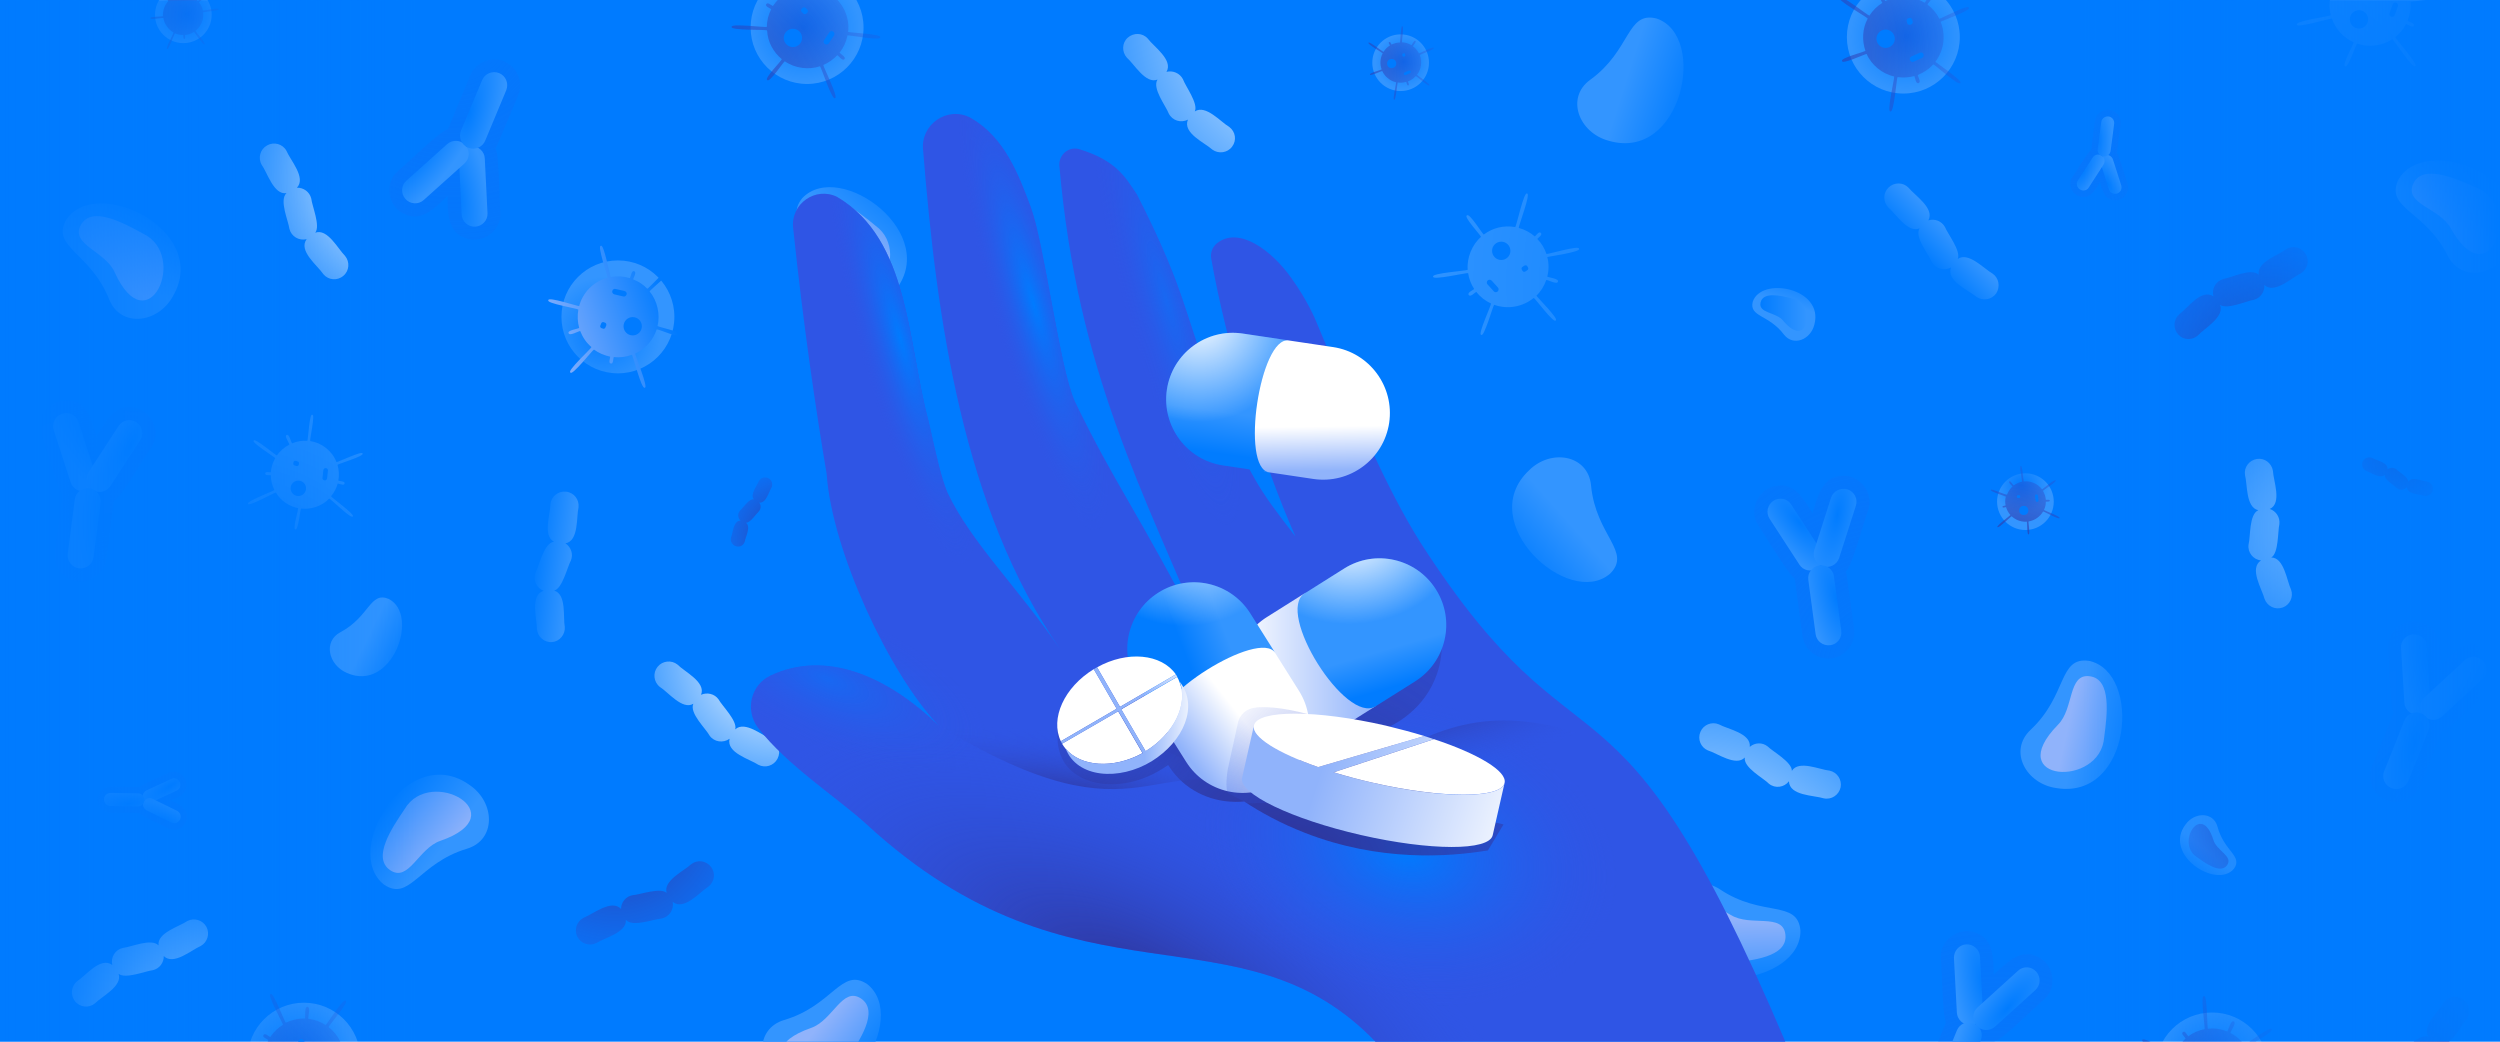 <?xml version="1.0" encoding="utf-8"?>
<!-- Generator: Adobe Illustrator 26.3.1, SVG Export Plug-In . SVG Version: 6.00 Build 0)  -->
<svg version="1.1" xmlns="http://www.w3.org/2000/svg" xmlns:xlink="http://www.w3.org/1999/xlink" x="0px" y="0px"
	 viewBox="0 0 1200 500" style="enable-background:new 0 0 1200 500;" xml:space="preserve">
<style type="text/css">
	.st0{fill:#007BFF;}
	.st1{fill:url(#SVGID_1_);}
	.st2{fill:url(#SVGID_00000014594522328997655290000005635329223356670909_);}
	.st3{fill:url(#SVGID_00000067949445186388319780000013607355537583993504_);}
	.st4{fill:url(#SVGID_00000028322765155676687260000006661522425538139810_);}
	.st5{fill:url(#SVGID_00000055708565736911331050000018031062225965142958_);}
	.st6{fill:url(#SVGID_00000108274537993721265530000005216748626930537346_);}
	.st7{fill:url(#SVGID_00000169533406917903313480000015470712254880094385_);}
	.st8{fill:url(#SVGID_00000075120054648648064540000014038160328528276130_);}
	.st9{opacity:0.5;fill:url(#SVGID_00000119818447103478476930000001683756292659994518_);}
	.st10{fill:url(#SVGID_00000165941899863092464060000007276015081976401049_);}
	.st11{fill:url(#SVGID_00000051365776589523436510000013230261941136501145_);}
	.st12{fill:url(#SVGID_00000101800712306745318400000017559198123533204878_);}
	.st13{opacity:0.5;fill:url(#SVGID_00000098218107046411949110000009596540429361445269_);}
	.st14{fill:url(#SVGID_00000174579378869416286870000003741228669137937822_);}
	.st15{fill:url(#SVGID_00000183943295989103154000000010353455073217101455_);}
	.st16{fill:url(#SVGID_00000094619491942540430760000000979767877622891709_);}
	.st17{fill:url(#SVGID_00000143588302709949951240000011513808386463890092_);}
	.st18{fill:url(#SVGID_00000056413276008523002660000004761971876926797492_);}
	.st19{fill:url(#SVGID_00000090263732313999509740000016300062896119108286_);}
	.st20{fill:url(#SVGID_00000039854012090767170390000002341615052837399464_);}
	.st21{fill:url(#SVGID_00000072274579757949370210000012269502954984783545_);}
	.st22{fill:url(#SVGID_00000067922968017642875300000003475339594840190366_);}
	.st23{fill:url(#SVGID_00000008828456589600273970000005290656313304427446_);}
	.st24{fill:url(#SVGID_00000049201637611660668800000004364736600959544239_);}
	.st25{fill:url(#SVGID_00000029018536182574720340000004117337293047287980_);}
	.st26{fill:url(#SVGID_00000133525950779375421670000012563378346202766477_);}
	.st27{fill:url(#SVGID_00000140707847394265422020000000018423348964686241_);}
	.st28{fill:url(#SVGID_00000127736200641585818990000012533538914944753831_);}
	.st29{fill:url(#SVGID_00000170960475102705096260000007697610090006561708_);}
	.st30{fill:url(#SVGID_00000124848787531000681160000017848988358892806813_);}
	.st31{fill:url(#SVGID_00000094611864013530487140000006978815620803680394_);}
	.st32{fill:url(#SVGID_00000084491891532928010710000009014128586946016439_);}
	.st33{fill:url(#SVGID_00000178197607231752147500000006599970651703572140_);}
	.st34{fill:url(#SVGID_00000111164184914305956230000003429323841707034257_);}
	.st35{fill:url(#SVGID_00000010303235968394181460000002928908760215673488_);}
	.st36{fill:url(#SVGID_00000134236617807974756110000016312226009700055738_);}
	.st37{fill:url(#SVGID_00000072266460939351013990000000491313505867265166_);}
	.st38{opacity:0.5;fill:url(#SVGID_00000036252869982006130330000009771900089190503810_);}
	.st39{fill:url(#SVGID_00000001661736820817142320000006698866472027360384_);}
	.st40{fill:url(#SVGID_00000046326609535048384050000016375521551424306585_);}
	.st41{fill:url(#SVGID_00000064350056023260962610000011976996235206859162_);}
	.st42{opacity:0.5;fill:url(#SVGID_00000130641877595515739900000015760664883462504881_);}
	.st43{fill:url(#SVGID_00000113321071187149572900000001453442183862670502_);}
	.st44{fill:url(#SVGID_00000151519624801684168190000013069646403386296726_);}
	.st45{fill:url(#SVGID_00000106126201909480918920000009856829552984848271_);}
	.st46{fill:url(#SVGID_00000178890224281150065590000013715056288979421857_);}
	.st47{fill:url(#SVGID_00000044890614152118516960000014036704356243221668_);}
	.st48{fill:url(#SVGID_00000039109303976639548180000005537986014696225973_);}
	.st49{fill:url(#SVGID_00000040549163879755769720000013017732877291630984_);}
	.st50{fill:url(#SVGID_00000099642460209280586230000017660526862555629483_);}
	.st51{fill:url(#SVGID_00000090982802152866725610000005286925002808620965_);}
	.st52{fill:url(#SVGID_00000124162628134030948180000007631397057510536082_);}
	.st53{fill:url(#SVGID_00000077312423186927645610000000665499669706490268_);}
	.st54{fill:url(#SVGID_00000159431057684365271110000001653564814302958765_);}
	.st55{fill:url(#SVGID_00000168809819847457428800000009450760610415222708_);}
	.st56{fill:url(#SVGID_00000016791873326182954070000000166380241486528180_);}
	.st57{fill:url(#SVGID_00000103253860690957196320000016400800075450914184_);}
	.st58{fill:url(#SVGID_00000026133277764580663410000009970291393466703787_);}
	.st59{fill:url(#SVGID_00000163044822116470168500000002815565781202770579_);}
	.st60{fill:url(#SVGID_00000090980114074280178610000014002924163644987799_);}
	.st61{fill:url(#SVGID_00000106858552989876741850000006073064141460509854_);}
	.st62{opacity:0.5;fill:url(#SVGID_00000071546302705930579270000012003494817889534603_);}
	.st63{fill:url(#SVGID_00000051368432696663859030000015284195607618109620_);}
	.st64{fill:url(#SVGID_00000117649192277376656840000002074210723491125898_);}
	.st65{fill:url(#SVGID_00000092447205152621297000000006160548604144677036_);}
	.st66{opacity:0.5;fill:url(#SVGID_00000157291933882762591250000011386678874891645860_);}
	.st67{fill:url(#SVGID_00000163050333566066193720000007265565720987457441_);}
	.st68{fill:url(#SVGID_00000022546441541217927030000016319183472604116647_);}
	.st69{fill:url(#SVGID_00000040538940189996896810000017449931121909590692_);}
	.st70{fill:url(#SVGID_00000136407685164271071160000001271602027051850386_);}
	.st71{fill:url(#SVGID_00000052810912382594535440000012787857221295801218_);}
	.st72{fill:url(#SVGID_00000124860011597434427140000007307824263914651568_);}
	.st73{fill:url(#SVGID_00000106856044161318308250000005410404862015400587_);}
	.st74{fill:url(#SVGID_00000053523591254275974640000006257926185859591306_);}
	.st75{fill:url(#SVGID_00000133492018994655012970000003025802705011996829_);}
	.st76{fill:url(#SVGID_00000065057609560765898350000010224888935589803648_);}
	.st77{fill:url(#SVGID_00000062179351701195539850000000531164893502628011_);}
	.st78{opacity:0.5;fill:url(#SVGID_00000070103938451395730040000018196196899138205600_);}
	.st79{fill:url(#SVGID_00000103228547278852982870000015958693707569207985_);}
	.st80{fill:url(#SVGID_00000047061080063211014800000002438188818537174460_);}
	.st81{fill:url(#SVGID_00000111893609755361442530000014005786035112288690_);}
	.st82{fill:url(#SVGID_00000170278858697665902950000002885975762645618091_);}
	.st83{fill:url(#SVGID_00000177443261093410468920000007603281328098414994_);}
	.st84{fill:url(#SVGID_00000127034335231393040200000016468424016677161602_);}
	.st85{fill:url(#SVGID_00000034812182734757567060000002733429295980172685_);}
	.st86{fill:url(#SVGID_00000116925952582833100530000015846166163644003457_);}
	.st87{fill:url(#SVGID_00000032622505288549170720000010738176488093942434_);}
	.st88{fill:#2F55E5;}
	.st89{fill:url(#SVGID_00000091714006309620211380000003151078298893655719_);}
	.st90{fill:url(#SVGID_00000147219058377166582070000010198554564894867391_);}
	.st91{fill:url(#SVGID_00000145041288781842796870000017052634605701257605_);}
	.st92{fill:url(#SVGID_00000103967731810637760100000015243615615874971524_);}
	.st93{opacity:0.5;fill:url(#SVGID_00000050646600270896530780000012422509779921964703_);}
	.st94{opacity:0.5;fill:url(#SVGID_00000020359298524859870220000006921320893338916539_);}
	.st95{fill:url(#SVGID_00000171700277939635269170000009765425312109963173_);}
	.st96{fill:url(#SVGID_00000102529683371100647070000001499413238338375060_);}
	.st97{fill:url(#SVGID_00000126293358468004150080000008323611403432848562_);}
	.st98{fill:url(#SVGID_00000127722898267249200140000006011520656228987794_);}
	.st99{fill:url(#SVGID_00000176037552124197625330000009701412516084663442_);}
	.st100{fill:url(#SVGID_00000144334594709370968220000014357539681517029523_);}
	.st101{fill:url(#SVGID_00000037681249344530611910000001693160028607265446_);}
	.st102{fill:url(#SVGID_00000034060575260131150910000008088075043487183269_);}
	.st103{fill:url(#SVGID_00000051351002578098891470000008571066257196530335_);}
	.st104{fill:url(#SVGID_00000115473443060207594530000004882751522179354515_);}
	.st105{fill:url(#SVGID_00000180363045439425260780000011301974280203242137_);}
	.st106{fill:#CCE5FF;}
	.st107{fill:#FFFFFF;}
	.st108{fill:url(#SVGID_00000175322982608686004030000007054664188785097659_);}
	.st109{fill:url(#SVGID_00000026885646853436290350000008151889232835451532_);}
	.st110{fill:url(#SVGID_00000149364814917964614740000002373012886122037153_);}
	.st111{fill:url(#SVGID_00000005986685232235180840000014774206403435225770_);}

	#design{
		clip-path: url("#mask");
	}

	#bac{
		transform-origin: 50% 50% !important;
		animation: rotate 8s infinite  ease-in-out alternate-reverse;
	}
 	@keyframes rotate { 
       	0% {transform: rotate(3deg) translate(10px, -10px) scale(1);}
		100% {transform: rotate(-3deg) translate(-10px, 10px) scale(1.4);}
    } 
	
	#hand{
		transform-origin: 70% 100% !important;
		animation: skew 16s infinite  ease-in-out alternate-reverse;
		animation-fill-mode: forwards;
	}
	@keyframes skew { 
       	0% {transform: skew(4deg);}
		100% {transform: skew(-4deg);}
    } 

</style>
<g id="bg">
	<rect class="st0" width="1200" height="500"/>
</g>

<clipPath id="mask">
    <rect  width="1200" height="500"/>
</clipPath>

<g id="design">
<g id="bac">
	<g>
		<g>
			
				<linearGradient id="SVGID_1_" gradientUnits="userSpaceOnUse" x1="10917.19" y1="-12518.996" x2="10918.997" y2="-12551.885" gradientTransform="matrix(-0.914 -0.406 0.406 -0.914 16251.464 -6936.933)">
				<stop  offset="0" style="stop-color:#017CFF"/>
				<stop  offset="1" style="stop-color:#3395FF"/>
			</linearGradient>
			<path class="st1" d="M1151.1,86.5c12.4-23,69.9-0.8,54.2,32.1c-6.1,13.7-23.8,17.3-30.4,4.1C1164,101,1145,100.2,1151.1,86.5z"/>
			
				<linearGradient id="SVGID_00000041258202399601041270000005541194930535004855_" gradientUnits="userSpaceOnUse" x1="10915.269" y1="-12501.115" x2="10919.638" y2="-12556.093" gradientTransform="matrix(-0.914 -0.406 0.406 -0.914 16251.464 -6936.933)">
				<stop  offset="0" style="stop-color:#007BFF"/>
				<stop  offset="1" style="stop-color:#90B3FB"/>
			</linearGradient>
			<path style="fill:url(#SVGID_00000041258202399601041270000005541194930535004855_);" d="M1158.3,88.3c4.4-9.8,20.2-2.7,30,1.6
				c22.9,8.5,6.9,53.4-12,19.6C1171.1,99.8,1154,98.1,1158.3,88.3z"/>
		</g>
		<g>
			
				<linearGradient id="SVGID_00000100356383054711916170000009119447404267282085_" gradientUnits="userSpaceOnUse" x1="1094.635" y1="-9260.982" x2="1096.442" y2="-9293.871" gradientTransform="matrix(0.132 -0.991 0.991 0.132 10063.395 2656.54)">
				<stop  offset="0" style="stop-color:#017CFF"/>
				<stop  offset="1" style="stop-color:#3395FF"/>
			</linearGradient>
			<path style="fill:url(#SVGID_00000100356383054711916170000009119447404267282085_);" d="M1002.7,317.2
				c25.6,5.4,20.5,66.8-15.5,61.1c-14.8-2-23.3-17.9-12.5-28C992.5,333.6,987.9,315.2,1002.7,317.2z"/>
			
				<linearGradient id="SVGID_00000029034723624772649330000007224661716517373883_" gradientUnits="userSpaceOnUse" x1="1092.714" y1="-9243.102" x2="1097.083" y2="-9298.078" gradientTransform="matrix(0.132 -0.991 0.991 0.132 10063.395 2656.54)">
				<stop  offset="0" style="stop-color:#007BFF"/>
				<stop  offset="1" style="stop-color:#90B3FB"/>
			</linearGradient>
			<path style="fill:url(#SVGID_00000029034723624772649330000007224661716517373883_);" d="M1003.1,324.6
				c10.6,1.4,8.3,18.7,6.9,29.3c-1.7,24.3-49.3,21.7-22.2-6C995.6,340.2,992.5,323.2,1003.1,324.6z"/>
		</g>
		<g>
			
				<linearGradient id="SVGID_00000022518564554151899410000009406806834176310441_" gradientUnits="userSpaceOnUse" x1="12115.001" y1="-12464.541" x2="12115.904" y2="-12480.985" gradientTransform="matrix(-0.972 -0.234 0.234 -0.972 15555.121 -9150.232)">
				<stop  offset="0" style="stop-color:#017CFF"/>
				<stop  offset="1" style="stop-color:#3395FF"/>
			</linearGradient>
			<path style="fill:url(#SVGID_00000022518564554151899410000009406806834176310441_);" d="M841.3,144.9c4-12.4,34.3-6.7,29.6,10.9
				c-1.8,7.3-10.1,10.6-14.6,4.8C849,150.9,839.6,152.2,841.3,144.9z"/>
			
				<linearGradient id="SVGID_00000128481145582273318030000000011025208474873737_" gradientUnits="userSpaceOnUse" x1="844.933" y1="150.315" x2="867.296" y2="150.315">
				<stop  offset="0" style="stop-color:#017CFF"/>
				<stop  offset="1" style="stop-color:#3395FF"/>
			</linearGradient>
			<path style="fill:url(#SVGID_00000128481145582273318030000000011025208474873737_);" d="M845.1,145.1c1.3-5.2,9.7-3.2,14.9-1.9
				c12,2.1,8.2,25.6-4.1,10.7C852.4,149.7,843.8,150.4,845.1,145.1z"/>
		</g>
		<g>
			
				<linearGradient id="SVGID_00000157289389639483040380000011971705872760285358_" gradientUnits="userSpaceOnUse" x1="1234.684" y1="-10017.537" x2="1236.491" y2="-10050.426" gradientTransform="matrix(0.252 -0.968 0.968 0.252 10198.438 3765.401)">
				<stop  offset="0" style="stop-color:#017CFF"/>
				<stop  offset="1" style="stop-color:#3395FF"/>
			</linearGradient>
			<path style="fill:url(#SVGID_00000157289389639483040380000011971705872760285358_);" d="M795.2,8.9
				c24.7,8.4,12.2,68.8-22.9,58.7c-14.5-3.8-20.9-20.7-9-29.3C783,24.1,780.7,5.2,795.2,8.9z"/>
		</g>
		<g>
			
				<linearGradient id="SVGID_00000182493207317516868550000014296331751538569111_" gradientUnits="userSpaceOnUse" x1="7981.761" y1="2588.34" x2="7983.568" y2="2555.451" gradientTransform="matrix(0.705 0.71 -0.71 0.705 -3057.72 -7215.736)">
				<stop  offset="0" style="stop-color:#017CFF"/>
				<stop  offset="1" style="stop-color:#3395FF"/>
			</linearGradient>
			<path style="fill:url(#SVGID_00000182493207317516868550000014296331751538569111_);" d="M772.8,275.4
				c-19.9,17-65.4-24.6-38.9-49.6c10.6-10.6,28.4-7.5,29.8,7.2C766,257.2,783.5,264.8,772.8,275.4z"/>
		</g>
		<g>
			
				<radialGradient id="SVGID_00000037658620737368080010000013069673295279465615_" cx="1331.256" cy="412.122" r="66.023" gradientTransform="matrix(0.992 0.129 -0.129 0.992 -268.253 -533.378)" gradientUnits="userSpaceOnUse">
				<stop  offset="0" style="stop-color:#007BFF"/>
				<stop  offset="1" style="stop-color:#2F55E5;stop-opacity:0"/>
			</radialGradient>
			<path style="opacity:0.5;fill:url(#SVGID_00000037658620737368080010000013069673295279465615_);" d="M999.2,94.5
				c-4.5-0.5-7-5.9-4.4-9.6c1.2-1.5,7.3-12.1,9-12.9c0-0.3,1.7-13.9,1.7-13.9c0.4-3.4,3.6-5.8,7-5.4c3.4,0.4,5.8,3.6,5.4,7
				c0,0-1.8,13.5-1.8,13.8c1.1,0.9,4.5,13,5.1,14.5c1.5,4.2-2.3,8.8-6.7,8.1c-4.4-0.4-5.5-5.1-6.5-8.6
				C1006,90.7,1003.6,95.3,999.2,94.5z"/>
			<g>
				
					<radialGradient id="SVGID_00000181793174835483571450000004624672132533573004_" cx="-732.44" cy="-2834.601" r="21.745" gradientTransform="matrix(0.428 0.904 -0.305 0.144 460.531 1158.405)" gradientUnits="userSpaceOnUse">
					<stop  offset="0" style="stop-color:#017CFF"/>
					<stop  offset="1" style="stop-color:#3395FF"/>
				</radialGradient>
				<path style="fill:url(#SVGID_00000181793174835483571450000004624672132533573004_);" d="M1016.2,92.9c-1.6,0.5-3.4-0.4-3.9-2
					c0,0-4-12.5-4-12.5c-0.5-1.6,0.4-3.4,2-3.9c1.6-0.5,3.4,0.4,3.9,2l4,12.5C1018.7,90.7,1017.8,92.4,1016.2,92.9z"/>
				
					<radialGradient id="SVGID_00000142885901313641882550000011559844149724062358_" cx="4643.828" cy="2534.353" r="21.745" gradientTransform="matrix(-0.431 0.902 -0.304 -0.145 3771.937 -3739.2)" gradientUnits="userSpaceOnUse">
					<stop  offset="0" style="stop-color:#017CFF"/>
					<stop  offset="1" style="stop-color:#3395FF"/>
				</radialGradient>
				<path style="fill:url(#SVGID_00000142885901313641882550000011559844149724062358_);" d="M998.3,90.9c-1.4-0.9-1.9-2.9-0.9-4.3
					c0,0,7.1-11,7.1-11c0.9-1.4,2.9-1.9,4.3-0.9c1.4,0.9,1.9,2.9,0.9,4.3l-7.1,11C1001.7,91.5,999.8,91.9,998.3,90.9z"/>
				
					<radialGradient id="SVGID_00000058559377608338754500000006939776079857572228_" cx="1341.639" cy="431.614" r="21.745" gradientTransform="matrix(2.461013e-04 1 -0.337 8.297096e-05 1151.881 -1274.396)" gradientUnits="userSpaceOnUse">
					<stop  offset="0" style="stop-color:#017CFF"/>
					<stop  offset="1" style="stop-color:#3395FF"/>
				</radialGradient>
				<path style="fill:url(#SVGID_00000058559377608338754500000006939776079857572228_);" d="M1009.6,75.1c-1.7-0.2-2.9-1.8-2.7-3.5
					c0,0,1.7-13,1.7-13c0.2-1.7,1.8-2.9,3.5-2.7c1.7,0.2,2.9,1.8,2.7,3.5l-1.7,13C1012.9,74.1,1011.3,75.3,1009.6,75.1z"/>
			</g>
		</g>
		<g>
			
				<radialGradient id="SVGID_00000105418716107828271730000010227580423986136965_" cx="13737.963" cy="-10253.918" r="132.046" gradientTransform="matrix(-0.991 0.135 -0.135 -0.991 13136.81 -11693.849)" gradientUnits="userSpaceOnUse">
				<stop  offset="0" style="stop-color:#007BFF"/>
				<stop  offset="1" style="stop-color:#2F55E5;stop-opacity:0"/>
			</radialGradient>
			<path style="opacity:0.5;fill:url(#SVGID_00000105418716107828271730000010227580423986136965_);" d="M883.2,228.5
				c8.8-1.4,16.5,7.7,13.6,16.2c-1.6,3.6-7.7,27.2-10.7,29.5c0.2,0.6,3.9,27.7,3.9,27.7c0.9,6.8-3.9,13.1-10.7,14.1
				c-6.8,0.9-13.1-3.9-14.1-10.7c0,0-3.7-27.1-3.7-27.6c-2.6-1.1-15.5-22.8-17.4-25.3c-5.1-7.4-0.1-18.2,8.8-19.2
				c8.6-1.6,13.3,7,17.1,13.1C872.2,239.4,874.3,229.3,883.2,228.5z"/>
			<g>
				
					<radialGradient id="SVGID_00000182515024452249056930000000192540076319025794_" cx="15044.902" cy="-7118.209" r="43.49" gradientTransform="matrix(-0.65 -0.76 0.256 -0.219 12465.138 10125.935)" gradientUnits="userSpaceOnUse">
					<stop  offset="0" style="stop-color:#017CFF"/>
					<stop  offset="1" style="stop-color:#3395FF"/>
				</radialGradient>
				<path style="fill:url(#SVGID_00000182515024452249056930000000192540076319025794_);" d="M851.2,240.4c2.9-1.9,6.8-1.1,8.6,1.8
					c0,0,14.3,22,14.3,22c1.9,2.9,1.1,6.8-1.8,8.6c-2.9,1.9-6.8,1.1-8.6-1.8l-14.3-22C847.5,246.1,848.4,242.3,851.2,240.4z"/>
				
					<radialGradient id="SVGID_00000062877697459450394320000003558180519788325504_" cx="11256.451" cy="-12409.623" r="43.49" gradientTransform="matrix(0.18 -0.984 0.332 6.077768e-02 2975.773 12077.613)" gradientUnits="userSpaceOnUse">
					<stop  offset="0" style="stop-color:#017CFF"/>
					<stop  offset="1" style="stop-color:#3395FF"/>
				</radialGradient>
				<path style="fill:url(#SVGID_00000062877697459450394320000003558180519788325504_);" d="M886.8,234.9c3.3,1.1,5.1,4.6,4,7.9
					c0,0-8,25-8,25c-1.1,3.3-4.6,5.1-7.9,4s-5.1-4.6-4-7.9l8-25C880,235.7,883.5,233.9,886.8,234.9z"/>
				
					<radialGradient id="SVGID_00000049195697370229632820000008278671191111393154_" cx="13758.727" cy="-10214.933" r="43.49" gradientTransform="matrix(-0.262 -0.965 0.325 -8.819817e-02 7806.324 12663.603)" gradientUnits="userSpaceOnUse">
					<stop  offset="0" style="stop-color:#017CFF"/>
					<stop  offset="1" style="stop-color:#3395FF"/>
				</radialGradient>
				<path style="fill:url(#SVGID_00000049195697370229632820000008278671191111393154_);" d="M873.3,271.4c3.4-0.5,6.6,1.9,7,5.3
					c0,0,3.5,26,3.5,26c0.5,3.4-1.9,6.6-5.3,7s-6.6-1.9-7-5.3l-3.5-26C867.5,275,869.9,271.9,873.3,271.4z"/>
			</g>
		</g>
		
			<radialGradient id="SVGID_00000021116102493197242090000011810619473958813332_" cx="768.811" cy="-39.364" r="176.341" gradientTransform="matrix(0.129 0.992 -0.334 4.346268e-02 656.539 -800.049)" gradientUnits="userSpaceOnUse">
			<stop  offset="0" style="stop-color:#017CFF"/>
			<stop  offset="1" style="stop-color:#3395FF"/>
		</radialGradient>
		<path style="fill:url(#SVGID_00000021116102493197242090000011810619473958813332_);" d="M845.5-27.5l-21.3-15.3
			c-1.7-1.2-3.8-1.5-5.6-0.8c1.7-1.9,2.2-4.8,0.8-7.2l-12.6-23c-1.7-3-5.5-4.1-8.5-2.5c-3,1.7-4.1,5.5-2.5,8.5l11,20
			c-5.7-1-21.8-4-21.8-4c-3.4-0.6-6.6,1.6-7.3,5c-0.6,3.4,1.6,6.6,5,7.3l25.8,4.7c2.2,0.4,4.4-0.4,5.8-2c0.3,1.6,1.1,3.1,2.5,4.1
			l21.3,15.3c2.8,2,6.7,1.4,8.7-1.4S848.3-25.5,845.5-27.5z M815.9-41.9C815.9-41.9,815.9-41.9,815.9-41.9
			C815.9-41.9,815.9-41.9,815.9-41.9C815.9-41.9,815.9-41.9,815.9-41.9z"/>
		<g>
			<g>
				
					<radialGradient id="SVGID_00000158747990839540993200000007876861536625351052_" cx="2844.902" cy="-13360.711" r="166.935" gradientTransform="matrix(-0.216 -0.976 0.976 -0.216 14738.055 -25.712)" gradientUnits="userSpaceOnUse">
					<stop  offset="0" style="stop-color:#FFFFFF;stop-opacity:0"/>
					<stop  offset="1" style="stop-color:#FFFFFF;stop-opacity:0.2"/>
				</radialGradient>
				<path style="fill:url(#SVGID_00000158747990839540993200000007876861536625351052_);" d="M1113.4-22.8
					c-1.9,0.5,9.8,11.9,9.8,12.4c-1.9,2.1-3.3,4.6-4.2,7.4c-0.8-0.1-3-1.4-3.3-0.1c-0.4,1.3,2.2,1.3,2.9,1.7
					c-0.6,2.8-0.6,5.8,0.2,8.7c-0.5,0.5-17.3,2.8-16.3,4.5c-0.3,1.9,16.2-3.1,16.8-2.9c1.8,5.2,5.7,9.3,10.5,11.4
					c0.1,0.7-6,11.3-4.1,11.5c1.3,1.2,5.2-10.6,5.7-10.9c5.3,2,12.1,1.2,16.9-2.1c0.7,0.2,9.9,14.5,11,12.9
					c1.8-0.6-9.6-13.2-9.6-13.9c2.2-1.7,4-3.8,5.2-6.3c0.8,0.1,3.2,2.2,3.8,0.9c0.7-1.3-2.5-1.9-3.1-2.4c1.2-2.8,1.7-5.8,1.5-9
					c0.4-0.4,16.5-1.6,15.4-3.2c0.6-1.9-15.1,1.9-15.6,1.6c-1.1-6.9-5.9-12.6-12.1-15c-0.2-0.6,6.3-14.6,4.4-14.4
					c-1.4-1.4-5.5,13.6-5.9,13.9c-2.8-0.8-5.8-1-8.8-0.5c-0.4-0.7-0.5-5.8-2-5.3c-1.6,0.2,0.5,4.9,0.4,5.7c-3.2,0.8-6,2.4-8.2,4.5
					C1123.7-11.7,1114.1-24.6,1113.4-22.8z"/>
			</g>
			<circle class="st0" cx="1132.3" cy="9.3" r="4.4"/>
			<path class="st0" d="M1151,3l-1.5,4.2c-0.2,0.7-1,1.1-1.7,0.8v0c-0.7-0.2-1.1-1-0.8-1.7l1.5-4.2c0.2-0.7,1-1.1,1.7-0.8v0
				C1150.9,1.5,1151.2,2.3,1151,3z"/>
			<path class="st0" d="M1134-3.4l-1-0.5c-0.5-0.3-0.7-0.9-0.4-1.4l0.3-0.5c0.3-0.5,0.9-0.7,1.4-0.4l1,0.5c0.5,0.3,0.7,0.9,0.4,1.4
				l-0.3,0.5C1135.1-3.3,1134.5-3.1,1134-3.4z"/>
		</g>
		<g>
			<g>
				
					<radialGradient id="SVGID_00000168084655552307061690000008240817056772632723_" cx="15632.744" cy="-9134.124" r="27.114" gradientTransform="matrix(-0.949 0.317 -0.317 -0.949 12230.258 -13464.159)" gradientUnits="userSpaceOnUse">
					<stop  offset="0" style="stop-color:#FFFFFF;stop-opacity:0"/>
					<stop  offset="1" style="stop-color:#FFFFFF;stop-opacity:0.2"/>
				</radialGradient>
				<circle style="fill:url(#SVGID_00000168084655552307061690000008240817056772632723_);" cx="296.6" cy="152.1" r="27.1"/>
				
					<linearGradient id="SVGID_00000096057387900303200220000006040466587969800858_" gradientUnits="userSpaceOnUse" x1="15599.514" y1="-9134.807" x2="15662.949" y2="-9134.807" gradientTransform="matrix(-0.949 0.317 -0.317 -0.949 12230.258 -13464.159)">
					<stop  offset="0" style="stop-color:#007BFF"/>
					<stop  offset="1" style="stop-color:#90B3FB"/>
				</linearGradient>
				<path style="fill:url(#SVGID_00000096057387900303200220000006040466587969800858_);" d="M273.8,178.8c0.7,1.9,10.8-11,11.3-11
					c2.3,1.7,5,2.8,7.8,3.4c0,0.8-1,3.1,0.3,3.3c1.3,0.3,1.1-2.4,1.4-3.1c2.8,0.3,5.8,0,8.7-1.1c0.6,0.4,4.6,16.9,6.2,15.8
					c1.9,0.1-4.8-15.8-4.6-16.4c5-2.3,8.7-6.6,10.3-11.6c0.7-0.2,11.9,4.7,11.9,2.9c1.1-1.5-11-4-11.5-4.5
					c1.4-5.5-0.1-12.2-3.8-16.6c0.1-0.7,13.4-11.4,11.7-12.3c-0.8-1.8-12.2,11-12.8,11c-1.9-2-4.2-3.5-6.8-4.5
					c0.1-0.8,1.9-3.4,0.5-3.9c-1.3-0.6-1.6,2.7-2.1,3.3c-2.9-0.9-6-1.1-9.1-0.5c-0.5-0.4-3.3-16.2-4.8-15
					c-1.9-0.4,3.4,14.9,3.2,15.3c-6.8,1.8-11.9,7.2-13.6,13.6c-0.6,0.2-15.1-4.7-14.8-2.8c-1.2,1.5,14.1,4,14.4,4.5
					c-0.5,2.9-0.4,5.9,0.4,8.8c-0.6,0.5-5.7,1.1-5.1,2.5c0.4,1.6,4.8-1,5.6-1c1.2,3.1,3,5.7,5.4,7.7
					C283.8,167.3,271.9,178.2,273.8,178.8z"/>
			</g>
			<circle class="st0" cx="303.7" cy="156.6" r="4.4"/>
			<path class="st0" d="M295.5,138.7l4.3,1c0.7,0.2,1.2,0.9,1,1.6v0c-0.2,0.7-0.9,1.2-1.6,1l-4.3-1c-0.7-0.2-1.2-0.9-1-1.6l0,0
				C294.1,138.9,294.8,138.5,295.5,138.7z"/>
			<path class="st0" d="M291,156.2l-0.4,1c-0.2,0.5-0.8,0.8-1.3,0.5l-0.6-0.2c-0.5-0.2-0.8-0.8-0.5-1.3l0.4-1
				c0.2-0.5,0.8-0.8,1.3-0.5l0.6,0.2C290.9,155.1,291.2,155.7,291,156.2z"/>
		</g>
		<g>
			<g>
				
					<radialGradient id="SVGID_00000010991524167256770320000006567468535898442894_" cx="6821.098" cy="-14002.45" r="13.557" gradientTransform="matrix(-0.644 -0.765 0.765 -0.644 16075.133 -3566.606)" gradientUnits="userSpaceOnUse">
					<stop  offset="0" style="stop-color:#FFFFFF;stop-opacity:0"/>
					<stop  offset="1" style="stop-color:#FFFFFF;stop-opacity:0.2"/>
				</radialGradient>
				<circle style="fill:url(#SVGID_00000010991524167256770320000006567468535898442894_);" cx="972.2" cy="240.8" r="13.6"/>
				
					<radialGradient id="SVGID_00000103264897743604833240000006251750815050463676_" cx="6789.423" cy="-14039.823" r="83.467" gradientTransform="matrix(-0.644 -0.765 0.765 -0.644 16075.133 -3566.606)" gradientUnits="userSpaceOnUse">
					<stop  offset="0" style="stop-color:#2E3192"/>
					<stop  offset="1" style="stop-color:#2F55E5;stop-opacity:0"/>
				</radialGradient>
				<path style="fill:url(#SVGID_00000103264897743604833240000006251750815050463676_);" d="M955.6,235.2c-0.7,0.6,7.1,3,7.2,3.2
					c-0.4,1.4-0.4,2.8-0.1,4.2c-0.3,0.2-1.6,0.1-1.5,0.7c0.1,0.7,1.3,0.1,1.7,0.1c0.4,1.4,1.1,2.7,2.1,3.8c-0.1,0.3-7,5.3-6.2,5.8
					c0.3,0.9,6.5-5.2,6.8-5.2c2,1.9,4.7,2.8,7.3,2.6c0.2,0.3,0,6.4,0.8,6.1c0.9,0.2-0.2-5.9,0-6.2c2.8-0.4,5.6-2.3,7-4.8
					c0.3-0.1,7.8,4.1,7.9,3.2c0.7-0.7-7.3-3.6-7.5-3.9c0.6-1.3,0.9-2.6,0.9-4c0.4-0.1,1.9,0.2,1.9-0.5c0-0.7-1.5-0.3-1.9-0.4
					c-0.1-1.5-0.6-3-1.4-4.3c0.1-0.3,6.9-4.5,6.1-5c-0.2-1-6.3,4.3-6.5,4.3c-2.1-2.8-5.6-4.2-8.8-3.8c-0.2-0.2-0.6-7.9-1.4-7.4
					c-0.9-0.3,0.7,7.3,0.6,7.5c-1.4,0.3-2.8,0.9-4,1.8c-0.4-0.2-1.6-2.5-2.1-1.9c-0.7,0.5,1.4,2.1,1.5,2.4c-1.2,1.1-2.1,2.5-2.6,3.9
					C962.7,237.7,955.5,234.2,955.6,235.2z"/>
			</g>
			<circle class="st0" cx="971.4" cy="245" r="2.2"/>
			<path class="st0" d="M978.2,237.9l0.3,2.2c0.1,0.4-0.2,0.7-0.6,0.8l0,0c-0.4,0.1-0.7-0.2-0.8-0.6l-0.3-2.2
				c-0.1-0.4,0.2-0.7,0.6-0.8l0,0C977.8,237.3,978.2,237.5,978.2,237.9z"/>
			<path class="st0" d="M969.2,239l-0.6,0c-0.3,0-0.5-0.2-0.5-0.5l0-0.3c0-0.3,0.2-0.5,0.5-0.5l0.6,0c0.3,0,0.5,0.2,0.5,0.5l0,0.3
				C969.7,238.8,969.5,239,969.2,239z"/>
		</g>
		<g>
			<g>
				
					<radialGradient id="SVGID_00000046341575857920622770000017489175358444583069_" cx="-488.185" cy="-7065.02" r="27.114" gradientTransform="matrix(0.559 -0.829 0.829 0.559 7044.769 3562.024)" gradientUnits="userSpaceOnUse">
					<stop  offset="0" style="stop-color:#FFFFFF;stop-opacity:0"/>
					<stop  offset="1" style="stop-color:#FFFFFF;stop-opacity:0.2"/>
				</radialGradient>
				<circle style="fill:url(#SVGID_00000046341575857920622770000017489175358444583069_);" cx="913.6" cy="17.8" r="27.1"/>
				
					<radialGradient id="SVGID_00000086650314768337459510000007180672286909455802_" cx="-551.536" cy="-7139.768" r="166.935" gradientTransform="matrix(0.559 -0.829 0.829 0.559 7044.769 3562.024)" gradientUnits="userSpaceOnUse">
					<stop  offset="0" style="stop-color:#2E3192"/>
					<stop  offset="1" style="stop-color:#2F55E5;stop-opacity:0"/>
				</radialGradient>
				<path style="fill:url(#SVGID_00000086650314768337459510000007180672286909455802_);" d="M915.4-17.2
					c-1.7-1.1-1.9,15.3-2.3,15.7c-2.8,0.1-5.7,0.8-8.2,2c-0.5-0.6-1.1-3.1-2.2-2.4c-1.2,0.6,0.6,2.5,0.8,3.3
					c-2.4,1.5-4.6,3.6-6.2,6.1c-0.7,0-14-10.6-14.5-8.8c-1.6,1.1,13.5,9.6,13.7,10.2c-2.6,4.9-2.8,10.5-1.1,15.5
					c-0.4,0.5-12.3,3.5-11.2,4.9c0,1.8,11.2-3.5,11.8-3.4c2.2,5.2,7.5,9.6,13.2,10.8c0.3,0.6-3.7,17.2-1.8,16.8
					c1.7,0.9,3-16.1,3.4-16.5c2.7,0.4,5.5,0.2,8.1-0.5c0.4,0.7,0.6,3.9,2,3.4c1.4-0.4-0.3-3.1-0.4-3.9c2.8-1.1,5.4-2.8,7.5-5.1
					c0.6,0,12.5,10.8,12.9,8.9c1.8-0.8-11.8-9.7-11.9-10.2c4.3-5.6,5-13,2.5-19.1C931.9,10,946.4,5,945,3.7
					c0.1-1.9-13.6,5.4-14.1,5.3c-1.3-2.6-3.2-4.9-5.7-6.8c0.2-0.8,3.9-4.3,2.5-5.1c-1.2-1-3.2,3.7-3.9,4.2c-2.8-1.7-5.9-2.7-9-2.8
					C914.4-2,917.2-17.9,915.4-17.2z"/>
			</g>
			<circle class="st0" cx="905.1" cy="18.6" r="4.4"/>
			<path class="st0" d="M922.6,27.8l-4,1.8c-0.7,0.3-1.5,0-1.8-0.7v0c-0.3-0.7,0-1.5,0.7-1.8l4-1.8c0.7-0.3,1.5,0,1.8,0.7v0
				C923.5,26.8,923.2,27.5,922.6,27.8z"/>
			<path class="st0" d="M915.5,11.2l-0.3-1.1c-0.1-0.6,0.2-1.1,0.7-1.3l0.6-0.2c0.6-0.1,1.1,0.2,1.3,0.7l0.3,1.1
				c0.1,0.6-0.2,1.1-0.7,1.3l-0.6,0.2C916.2,12,915.6,11.7,915.5,11.2z"/>
		</g>
		<g>
			<g>
				
					<radialGradient id="SVGID_00000096037122957572499840000014892194872062882212_" cx="-633.258" cy="-7258.251" r="13.557" gradientTransform="matrix(0.559 -0.829 0.829 0.559 7044.769 3562.024)" gradientUnits="userSpaceOnUse">
					<stop  offset="0" style="stop-color:#FFFFFF;stop-opacity:0"/>
					<stop  offset="1" style="stop-color:#FFFFFF;stop-opacity:0.2"/>
				</radialGradient>
				<circle style="fill:url(#SVGID_00000096037122957572499840000014892194872062882212_);" cx="672.3" cy="30.1" r="13.6"/>
				
					<radialGradient id="SVGID_00000153700140342351181520000015727572473255612335_" cx="-664.934" cy="-7295.624" r="83.467" gradientTransform="matrix(0.559 -0.829 0.829 0.559 7044.769 3562.024)" gradientUnits="userSpaceOnUse">
					<stop  offset="0" style="stop-color:#2E3192"/>
					<stop  offset="1" style="stop-color:#2F55E5;stop-opacity:0"/>
				</radialGradient>
				<path style="fill:url(#SVGID_00000153700140342351181520000015727572473255612335_);" d="M673.1,12.6c-0.8-0.5-0.9,7.7-1.1,7.8
					c-1.4,0-2.8,0.4-4.1,1c-0.2-0.3-0.5-1.6-1.1-1.2c-0.6,0.3,0.3,1.3,0.4,1.6c-1.2,0.7-2.3,1.8-3.1,3.1c-0.4,0-7-5.3-7.2-4.4
					c-0.8,0.6,6.7,4.8,6.8,5.1c-1.3,2.5-1.4,5.3-0.5,7.7c-0.2,0.3-6.2,1.8-5.6,2.5c0,0.9,5.6-1.8,5.9-1.7c1.1,2.6,3.8,4.8,6.6,5.4
					c0.2,0.3-1.8,8.6-0.9,8.4c0.8,0.5,1.5-8.1,1.7-8.3c1.4,0.2,2.8,0.1,4.1-0.3c0.2,0.3,0.3,1.9,1,1.7c0.7-0.2-0.2-1.6-0.2-1.9
					c1.4-0.5,2.7-1.4,3.8-2.6c0.3,0,6.3,5.4,6.5,4.5c0.9-0.4-5.9-4.8-5.9-5.1c2.1-2.8,2.5-6.5,1.3-9.5c0.2-0.3,7.4-2.7,6.7-3.4
					c0-1-6.8,2.7-7.1,2.6c-0.7-1.3-1.6-2.5-2.9-3.4c0.1-0.4,1.9-2.2,1.2-2.6c-0.6-0.5-1.6,1.9-1.9,2.1c-1.4-0.9-2.9-1.3-4.5-1.4
					C672.7,20.2,674.1,12.3,673.1,12.6z"/>
			</g>
			<circle class="st0" cx="668" cy="30.5" r="2.2"/>
			<path class="st0" d="M676.8,35.1l-2,0.9c-0.3,0.2-0.7,0-0.9-0.3l0,0c-0.2-0.3,0-0.7,0.3-0.9l2-0.9c0.3-0.2,0.7,0,0.9,0.3v0
				C677.2,34.6,677.1,35,676.8,35.1z"/>
			<path class="st0" d="M673.2,26.8l-0.1-0.5c-0.1-0.3,0.1-0.6,0.4-0.6l0.3-0.1c0.3-0.1,0.6,0.1,0.6,0.4l0.1,0.5
				c0.1,0.3-0.1,0.6-0.4,0.6l-0.3,0.1C673.6,27.2,673.3,27.1,673.2,26.8z"/>
		</g>
		<g>
			<g>
				
					<radialGradient id="SVGID_00000118381966725175982290000006546572803091848331_" cx="870.973" cy="135.656" r="201.281" gradientUnits="userSpaceOnUse">
					<stop  offset="0" style="stop-color:#FFFFFF;stop-opacity:0"/>
					<stop  offset="1" style="stop-color:#FFFFFF;stop-opacity:0.2"/>
				</radialGradient>
				<path style="fill:url(#SVGID_00000118381966725175982290000006546572803091848331_);" d="M757.9,119.4
					c0.5-1.9-15.2,2.8-15.6,2.5c-0.9-2.7-2.4-5.2-4.4-7.2c0.4-0.6,2.7-2,1.7-2.9c-0.9-1-2.3,1.3-2.9,1.7c-2.1-1.9-4.8-3.3-7.7-4.1
					c-0.2-0.7,5.9-16.5,4-16.5c-1.5-1.2-5.1,15.7-5.7,16.1c-5.4-1-10.9,0.4-15.1,3.6c-0.6-0.3-7-10.7-8.1-9.2
					c-1.7,0.6,6.7,9.6,6.8,10.3c-4.3,3.7-6.9,10.1-6.4,15.8c-0.5,0.5-17.5,1.6-16.6,3.3c-0.4,1.9,16.2-2,16.8-1.7
					c0.4,2.7,1.4,5.3,2.9,7.6c-0.5,0.6-3.5,1.7-2.6,2.9c0.8,1.2,2.9-1.2,3.6-1.5c1.9,2.4,4.3,4.3,7.1,5.6c0.2,0.6-6.6,15.2-4.7,15
					c1.3,1.5,5.7-14.1,6.2-14.4c6.6,2.4,13.9,0.9,19-3.3c0.6,0.1,9.7,12.5,10.5,10.8c1.9-0.5-9.2-11.4-9.2-11.9
					c2.1-2,3.7-4.6,4.7-7.5c0.8-0.1,5.3,2.4,5.6,0.8c0.6-1.5-4.5-2-5.1-2.4c0.8-3.2,0.8-6.4,0-9.4
					C743.1,123.1,759.1,121,757.9,119.4z"/>
			</g>
			<circle class="st0" cx="720.6" cy="120.4" r="4.4"/>
			<path class="st0" d="M717,139.8l-3-3.3c-0.5-0.5-0.4-1.4,0.1-1.9l0,0c0.5-0.5,1.4-0.4,1.9,0.1l3,3.3c0.5,0.5,0.4,1.4-0.1,1.9l0,0
				C718.3,140.4,717.5,140.4,717,139.8z"/>
			<path class="st0" d="M730.8,128.1l0.9-0.6c0.5-0.3,1.1-0.2,1.4,0.3l0.3,0.5c0.3,0.5,0.2,1.1-0.3,1.4l-0.9,0.6
				c-0.5,0.3-1.1,0.2-1.4-0.3l-0.3-0.5C730.2,129,730.3,128.4,730.8,128.1z"/>
		</g>
		
			<radialGradient id="SVGID_00000094589299057340132910000005026168984268489624_" cx="7041.139" cy="2374.397" r="86.768" gradientTransform="matrix(0.703 0.711 -0.711 0.703 -2189.738 -6674.989)" gradientUnits="userSpaceOnUse">
			<stop  offset="0" style="stop-color:#2E3192"/>
			<stop  offset="1" style="stop-color:#2F55E5;stop-opacity:0"/>
		</radialGradient>
		<path style="fill:url(#SVGID_00000094589299057340132910000005026168984268489624_);" d="M1031.3-4.8c2.2-4.1,10.5-11.7,6.8-16.8
			c3.8,1.7,12-4.9,15.3-6.2c2.9-1.6,4.2-5,3.2-8c5.8,3.2,12-6.6,15.7-9.6c2.7-2.6,2.7-7,0.1-9.6c-2.6-2.7-7-2.7-9.6-0.1
			c-2.8,3.6-12.5,9.5-9.9,15.1c-4.2-2.5-12.4,4.4-16.1,5.9c-3.3,1.8-4.5,6-2.6,9.3c-6.6-2.5-10.8,8.5-14,12.3
			c-2.1,3.1-1.3,7.3,1.8,9.5C1024.9-0.9,1029.1-1.7,1031.3-4.8z"/>
		
			<radialGradient id="SVGID_00000163766976744850008290000003563966792118798254_" cx="416.637" cy="-9019.748" r="43.384" gradientTransform="matrix(0.397 -0.918 0.918 0.397 9272.034 4177.457)" gradientUnits="userSpaceOnUse">
			<stop  offset="0" style="stop-color:#2E3192"/>
			<stop  offset="1" style="stop-color:#2F55E5;stop-opacity:0"/>
		</radialGradient>
		<path style="fill:url(#SVGID_00000163766976744850008290000003563966792118798254_);" d="M1165.1,231.2c-2.3-0.2-7.4-2.7-9.1,0
			c0.1-2.1-4.5-4.6-5.7-5.9c-1.3-1-3.1-1-4.3,0c0.4-3.3-5.3-4.3-7.4-5.5c-1.7-0.7-3.7,0-4.5,1.8c-0.7,1.7,0,3.7,1.8,4.5
			c2.2,0.7,6.7,4,8.8,1.8c-0.4,2.4,4.4,4.9,5.8,6.4c1.5,1.2,3.6,1,4.8-0.5c0.1,3.5,6,3.4,8.3,4.2c1.8,0.4,3.7-0.8,4.1-2.6
			C1168.1,233.4,1166.9,231.6,1165.1,231.2z"/>
		
			<linearGradient id="SVGID_00000005948652661021250850000000115347463127986305_" gradientUnits="userSpaceOnUse" x1="439.065" y1="-4711.435" x2="456.49" y2="-4711.435" gradientTransform="matrix(0.716 -0.698 0.698 0.716 3897.956 3803.877)">
			<stop  offset="0" style="stop-color:#017CFF"/>
			<stop  offset="1" style="stop-color:#3395FF"/>
		</linearGradient>
		<path style="fill:url(#SVGID_00000005948652661021250850000000115347463127986305_);" d="M956.4,131.3c-4-2.2-11.6-10.6-16.7-7
			c1.7-3.8-4.8-12-6.1-15.3c-1.6-2.9-5-4.2-8-3.2c3.2-5.8-6.5-12-9.5-15.7c-2.6-2.7-6.9-2.7-9.6-0.1c-2.7,2.6-2.7,6.9-0.1,9.6
			c3.5,2.9,9.4,12.5,15,10c-2.6,4.2,4.4,12.5,5.8,16.1c1.8,3.3,6,4.5,9.3,2.7c-2.5,6.5,8.5,10.9,12.2,14.1c3.1,2.1,7.3,1.4,9.5-1.7
			C960.2,137.6,959.5,133.4,956.4,131.3z"/>
		
			<radialGradient id="SVGID_00000001638481920558841410000016123545654934436252_" cx="1253.056" cy="-1757.564" r="86.768" gradientTransform="matrix(0.989 -0.15 0.15 0.989 152.825 2179.191)" gradientUnits="userSpaceOnUse">
			<stop  offset="0" style="stop-color:#FFFFFF"/>
			<stop  offset="1" style="stop-color:#FFFFFF;stop-opacity:0"/>
		</radialGradient>
		<path style="fill:url(#SVGID_00000001638481920558841410000016123545654934436252_);" d="M1099.7,283c-2-4.1-3.3-15.4-9.5-15.4
			c3.6-2.1,3.1-12.6,3.9-16c0.4-3.3-1.6-6.3-4.6-7.3c6-2.8,1.7-13.6,1.5-18.3c-0.6-3.7-4-6.3-7.7-5.7c-3.7,0.6-6.3,4-5.7,7.7
			c1.2,4.4,0.3,15.6,6.4,16.9c-4.5,1.9-3.7,12.7-4.7,16.5c-0.5,3.8,2.2,7.2,6,7.6c-5.9,3.8,0.5,13.8,1.7,18.5
			c1.3,3.5,5.1,5.4,8.7,4.1C1099.1,290.4,1101,286.5,1099.7,283z"/>
		
			<radialGradient id="SVGID_00000137851936093827484090000010120575678040842922_" cx="3118.569" cy="244.496" r="86.768" gradientTransform="matrix(0.514 0.858 -0.858 0.514 -301.98 -2623.021)" gradientUnits="userSpaceOnUse">
			<stop  offset="0" style="stop-color:#2E3192"/>
			<stop  offset="1" style="stop-color:#2F55E5;stop-opacity:0"/>
		</radialGradient>
		<path style="fill:url(#SVGID_00000137851936093827484090000010120575678040842922_);" d="M1055,161c3.1-3.4,13-8.9,10.6-14.7
			c3.3,2.5,12.8-1.9,16.3-2.4c3.2-0.9,5.2-3.9,5-7.1c4.9,4.5,13.2-3.6,17.5-5.6c3.2-1.9,4.3-6.1,2.3-9.3c-1.9-3.2-6.1-4.3-9.3-2.3
			c-3.6,2.8-14.3,6.2-13.2,12.3c-3.5-3.5-13.1,1.4-17,2c-3.6,1-5.8,4.8-4.7,8.4c-5.8-4-12.5,5.7-16.5,8.6c-2.8,2.5-3,6.8-0.5,9.6
			C1047.9,163.3,1052.2,163.5,1055,161z"/>
		<g>
			
				<linearGradient id="SVGID_00000113326134531510954750000005700593301808696194_" gradientUnits="userSpaceOnUse" x1="8000.914" y1="-13521.072" x2="8002.721" y2="-13553.96" gradientTransform="matrix(-0.775 -0.631 0.631 -0.775 15171.426 -5336.528)">
				<stop  offset="0" style="stop-color:#017CFF"/>
				<stop  offset="1" style="stop-color:#3395FF"/>
			</linearGradient>
			<path style="fill:url(#SVGID_00000113326134531510954750000005700593301808696194_);" d="M385.1,95.1c18-19,67.7,17.5,43.9,45.2
				c-9.5,11.6-27.5,10.4-30.4-4C393.8,112.5,375.6,106.8,385.1,95.1z"/>
			
				<linearGradient id="SVGID_00000016768918868967377670000003236744907207291829_" gradientUnits="userSpaceOnUse" x1="7998.993" y1="-13503.191" x2="8003.362" y2="-13558.168" gradientTransform="matrix(-0.775 -0.631 0.631 -0.775 15171.426 -5336.528)">
				<stop  offset="0" style="stop-color:#007BFF"/>
				<stop  offset="1" style="stop-color:#90B3FB"/>
			</linearGradient>
			<path style="fill:url(#SVGID_00000016768918868967377670000003236744907207291829_);" d="M391.6,98.8c6.8-8.3,20.3,2.7,28.6,9.5
				c19.8,14.2-7.3,53.4-16.7,15.7C401,113.3,384.9,107.1,391.6,98.8z"/>
		</g>
		<g>
			
				<linearGradient id="SVGID_00000060730358980760045730000011627920291748565154_" gradientUnits="userSpaceOnUse" x1="-683.965" y1="-6747.88" x2="-682.795" y2="-6769.178" gradientTransform="matrix(0.387 -0.922 0.922 0.387 6681.913 2295.973)">
				<stop  offset="0" style="stop-color:#017CFF"/>
				<stop  offset="1" style="stop-color:#3395FF"/>
			</linearGradient>
			<path style="fill:url(#SVGID_00000060730358980760045730000011627920291748565154_);" d="M186.6,287.5
				c15.1,7.7,1.5,45.2-20.1,35.5c-8.9-3.8-11.5-15.2-3-19.6C177.4,296,177.6,283.7,186.6,287.5z"/>
		</g>
		<g>
			
				<linearGradient id="SVGID_00000138553976153526524310000016400604918467358617_" gradientUnits="userSpaceOnUse" x1="9428.77" y1="-14013.064" x2="9430.577" y2="-14045.952" gradientTransform="matrix(-0.877 -0.481 0.481 -0.877 15080.543 -7655.004)">
				<stop  offset="0" style="stop-color:#017CFF"/>
				<stop  offset="1" style="stop-color:#3395FF"/>
			</linearGradient>
			<path style="fill:url(#SVGID_00000138553976153526524310000016400604918467358617_);" d="M31.7,105.6c14.2-21.9,69.7,5,51.3,36.6
				c-7.2,13.1-25.1,15.2-30.6,1.5C43.4,121.1,24.5,118.8,31.7,105.6z"/>
			
				<linearGradient id="SVGID_00000109021031659680789900000014201437989767137680_" gradientUnits="userSpaceOnUse" x1="9426.849" y1="-13995.184" x2="9431.218" y2="-14050.16" gradientTransform="matrix(-0.877 -0.481 0.481 -0.877 15080.543 -7655.004)">
				<stop  offset="0" style="stop-color:#007BFF"/>
				<stop  offset="1" style="stop-color:#90B3FB"/>
			</linearGradient>
			<path style="fill:url(#SVGID_00000109021031659680789900000014201437989767137680_);" d="M38.8,108c5.2-9.4,20.4-1,29.8,4.1
				C90.7,122.5,71,166,55,130.6C50.6,120.6,33.6,117.4,38.8,108z"/>
		</g>
		<g>
			
				<radialGradient id="SVGID_00000078760402899082716510000015993251084187166598_" cx="3811.307" cy="2208.982" r="132.046" gradientTransform="matrix(0.923 0.385 -0.385 0.923 -2449.949 -3494.331)" gradientUnits="userSpaceOnUse">
				<stop  offset="0" style="stop-color:#007BFF"/>
				<stop  offset="1" style="stop-color:#2F55E5;stop-opacity:0"/>
			</radialGradient>
			<path style="opacity:0.5;fill:url(#SVGID_00000078760402899082716510000015993251084187166598_);" d="M194.5,102.9
				c-8.3-3.3-10.3-15-3.5-20.8c3.1-2.3,20.4-19.6,24.1-20.1c0.1-0.6,10.6-25.8,10.6-25.8c2.6-6.4,10-9.4,16.3-6.7s9.4,10,6.7,16.3
				c0,0-10.5,25.2-10.8,25.6c1.7,2.2,1.9,27.5,2.3,30.6c0.6,8.9-9.1,15.7-17.3,12.1c-8.2-3-8-12.8-8.1-20
				C209.5,99.1,202.6,106.7,194.5,102.9z"/>
			<g>
				
					<radialGradient id="SVGID_00000002355223450071718370000006261902952931445947_" cx="737.494" cy="-106.758" r="43.49" gradientTransform="matrix(0.176 0.984 -0.332 5.941148e-02 54.175 -625.183)" gradientUnits="userSpaceOnUse">
					<stop  offset="0" style="stop-color:#017CFF"/>
					<stop  offset="1" style="stop-color:#3395FF"/>
				</radialGradient>
				<path style="fill:url(#SVGID_00000002355223450071718370000006261902952931445947_);" d="M228.1,108.8c-3.4,0.2-6.4-2.5-6.5-5.9
					c0,0-1.3-26.2-1.3-26.2c-0.2-3.4,2.5-6.4,5.9-6.5c3.4-0.2,6.4,2.5,6.5,5.9l1.3,26.2C234.2,105.7,231.5,108.6,228.1,108.8z"/>
				
					<radialGradient id="SVGID_00000157305933841841786500000007561403864346387877_" cx="7676.045" cy="3115.939" r="43.49" gradientTransform="matrix(-0.653 0.757 -0.255 -0.22 6007.43 -5048.866)" gradientUnits="userSpaceOnUse">
					<stop  offset="0" style="stop-color:#017CFF"/>
					<stop  offset="1" style="stop-color:#3395FF"/>
				</radialGradient>
				<path style="fill:url(#SVGID_00000157305933841841786500000007561403864346387877_);" d="M194.6,95.5c-2.3-2.6-2.1-6.5,0.5-8.8
					c0,0,19.5-17.5,19.5-17.5c2.6-2.3,6.5-2.1,8.8,0.5c2.3,2.6,2.1,6.5-0.5,8.8L203.4,96C200.9,98.3,196.9,98.1,194.6,95.5z"/>
				
					<radialGradient id="SVGID_00000042699918081653154870000010786118980778359958_" cx="3832.071" cy="2247.967" r="43.49" gradientTransform="matrix(-0.262 0.965 -0.325 -8.842647e-02 1959.639 -3444.89)" gradientUnits="userSpaceOnUse">
					<stop  offset="0" style="stop-color:#017CFF"/>
					<stop  offset="1" style="stop-color:#3395FF"/>
				</radialGradient>
				<path style="fill:url(#SVGID_00000042699918081653154870000010786118980778359958_);" d="M224.7,70.9c-3.2-1.3-4.7-5-3.4-8.2
					c0,0,10.1-24.2,10.1-24.2c1.3-3.2,5-4.7,8.2-3.4c3.2,1.3,4.7,5,3.4,8.2l-10.1,24.2C231.6,70.7,227.9,72.2,224.7,70.9z"/>
			</g>
		</g>
		<g>
			
				<radialGradient id="SVGID_00000100362759718652280090000016695854666273907380_" cx="11804.48" cy="-12675.795" r="132.046" gradientTransform="matrix(-0.992 -0.13 0.13 -0.992 13414.803 -10744.262)" gradientUnits="userSpaceOnUse">
				<stop  offset="0" style="stop-color:#007BFF"/>
				<stop  offset="1" style="stop-color:#2F55E5;stop-opacity:0"/>
			</radialGradient>
			<path style="opacity:0.5;fill:url(#SVGID_00000100362759718652280090000016695854666273907380_);" d="M63.8,195.6
				c8.9,1,13.9,11.8,8.8,19.2c-2.4,3-14.6,24.3-18,25.7c0,0.6-3.5,27.7-3.5,27.7c-0.9,6.8-7.2,11.7-14,10.8
				c-6.8-0.9-11.7-7.2-10.8-14c0,0,3.6-27.1,3.7-27.6c-2.2-1.7-9-26.1-10.2-29c-2.9-8.5,4.7-17.6,13.5-16.2c8.7,0.7,11,10.2,13,17.1
				C50.2,203.1,54.9,193.9,63.8,195.6z"/>
			<g>
				
					<radialGradient id="SVGID_00000114774152278838249260000004259967284470550432_" cx="14334.794" cy="-10134.763" r="43.49" gradientTransform="matrix(-0.427 -0.904 0.305 -0.144 9257.136 11709.709)" gradientUnits="userSpaceOnUse">
					<stop  offset="0" style="stop-color:#017CFF"/>
					<stop  offset="1" style="stop-color:#3395FF"/>
				</radialGradient>
				<path style="fill:url(#SVGID_00000114774152278838249260000004259967284470550432_);" d="M29.8,198.6c3.3-1.1,6.8,0.7,7.9,4
					c0,0,8.1,25,8.1,25c1.1,3.3-0.7,6.8-4,7.9c-3.3,1.1-6.8-0.7-7.9-4l-8.1-25C24.7,203.2,26.5,199.7,29.8,198.6z"/>
				
					<radialGradient id="SVGID_00000138533923047415856590000000545204213128307884_" cx="8467.468" cy="-13760.704" r="43.49" gradientTransform="matrix(0.432 -0.902 0.304 0.146 588.36 9860.188)" gradientUnits="userSpaceOnUse">
					<stop  offset="0" style="stop-color:#017CFF"/>
					<stop  offset="1" style="stop-color:#3395FF"/>
				</radialGradient>
				<path style="fill:url(#SVGID_00000138533923047415856590000000545204213128307884_);" d="M65.5,202.7c2.9,1.9,3.7,5.7,1.8,8.6
					c0,0-14.3,22-14.3,22c-1.9,2.9-5.7,3.7-8.6,1.8c-2.9-1.9-3.7-5.7-1.8-8.6l14.3-22C58.8,201.6,62.6,200.8,65.5,202.7z"/>
				
					<radialGradient id="SVGID_00000009551156531462836340000001407247395130229909_" cx="11825.244" cy="-12636.81" r="43.49" gradientTransform="matrix(9.477679e-04 -1 0.337 3.195319e-04 4297.914 12079.263)" gradientUnits="userSpaceOnUse">
					<stop  offset="0" style="stop-color:#017CFF"/>
					<stop  offset="1" style="stop-color:#3395FF"/>
				</radialGradient>
				<path style="fill:url(#SVGID_00000009551156531462836340000001407247395130229909_);" d="M42.9,234.4c3.4,0.4,5.8,3.6,5.4,7
					c0,0-3.4,26-3.4,26c-0.4,3.4-3.6,5.8-7,5.4c-3.4-0.4-5.8-3.6-5.4-7l3.4-26C36.3,236.3,39.5,233.9,42.9,234.4z"/>
			</g>
		</g>
		<g>
			<g>
				
					<radialGradient id="SVGID_00000121256445342130598610000004122445741580579465_" cx="367.914" cy="-11540.317" r="27.114" gradientTransform="matrix(4.803343e-02 -0.999 0.999 4.803343e-02 11896.761 934.991)" gradientUnits="userSpaceOnUse">
					<stop  offset="0" style="stop-color:#FFFFFF;stop-opacity:0"/>
					<stop  offset="1" style="stop-color:#FFFFFF;stop-opacity:0.2"/>
				</radialGradient>
				<circle style="fill:url(#SVGID_00000121256445342130598610000004122445741580579465_);" cx="387.4" cy="13.2" r="27.1"/>
				
					<radialGradient id="SVGID_00000118396148823355253500000014038669346463535759_" cx="304.564" cy="-11615.065" r="166.935" gradientTransform="matrix(4.803343e-02 -0.999 0.999 4.803343e-02 11896.761 934.991)" gradientUnits="userSpaceOnUse">
					<stop  offset="0" style="stop-color:#2E3192"/>
					<stop  offset="1" style="stop-color:#2F55E5;stop-opacity:0"/>
				</radialGradient>
				<path style="fill:url(#SVGID_00000118396148823355253500000014038669346463535759_);" d="M370.8-17.7c-2-0.1,6.4,14.1,6.2,14.6
					c-2.4,1.5-4.4,3.6-6,6c-0.7-0.2-2.5-2.1-3.2-0.9c-0.7,1.1,1.8,1.9,2.4,2.4c-1.3,2.5-2.1,5.4-2.1,8.5c-0.6,0.4-17.5-1.8-16.9,0
					c-0.8,1.8,16.5,1.2,17,1.7c0.3,5.5,3,10.5,7.1,13.8c-0.1,0.7-8.7,9.4-7,10c1,1.6,7.8-8.8,8.4-9c4.6,3.3,11.4,4.3,16.9,2.4
					c0.6,0.4,5.8,16.6,7.2,15.3c1.9-0.1-5.8-15.3-5.6-15.9c2.5-1.1,4.8-2.7,6.7-4.7c0.7,0.3,2.5,3,3.4,1.9c1-1-1.9-2.5-2.3-3.1
					c1.9-2.4,3.2-5.2,3.8-8.3c0.5-0.3,16.3,2.8,15.7,0.9c1.1-1.6-15.1-2.2-15.4-2.6c0.8-7-2.4-13.7-7.7-17.6c0-0.6,9.9-12.4,8-12.8
					c-0.9-1.7-8.8,11.7-9.4,11.8c-2.5-1.5-5.3-2.5-8.4-2.8c-0.2-0.8,1.1-5.7-0.5-5.7c-1.6-0.2-0.8,4.9-1.1,5.6
					c-3.3,0-6.4,0.8-9.2,2.2C377.9-4.3,372-19.3,370.8-17.7z"/>
			</g>
			<circle class="st0" cx="380.6" cy="18.2" r="4.4"/>
			<path class="st0" d="M400.3,17.1l-2.5,3.7c-0.4,0.6-1.2,0.8-1.9,0.3l0,0c-0.6-0.4-0.8-1.2-0.3-1.9l2.5-3.7
				c0.4-0.6,1.2-0.8,1.9-0.3v0C400.6,15.6,400.7,16.5,400.3,17.1z"/>
			<path class="st0" d="M385.6,6.5l-0.8-0.8c-0.4-0.4-0.4-1,0-1.5l0.4-0.4c0.4-0.4,1-0.4,1.5,0l0.8,0.8c0.4,0.4,0.4,1,0,1.5
				l-0.4,0.4C386.7,6.9,386,6.9,385.6,6.5z"/>
		</g>
		<g>
			<g>
				
					<radialGradient id="SVGID_00000151515090452658077000000001251812791894450585_" cx="3689.752" cy="-13727.411" r="140.375" gradientTransform="matrix(-0.421 -0.907 0.907 -0.421 14116.5 -2130.701)" gradientUnits="userSpaceOnUse">
					<stop  offset="0" style="stop-color:#FFFFFF;stop-opacity:0"/>
					<stop  offset="1" style="stop-color:#FFFFFF;stop-opacity:0.2"/>
				</radialGradient>
				<path style="fill:url(#SVGID_00000151515090452658077000000001251812791894450585_);" d="M121.8,211.5c-1.5,0.7,10.2,8,10.3,8.4
					c-1.2,2.1-1.9,4.4-2.1,6.8c-0.6,0.1-2.7-0.6-2.7,0.6c-0.1,1.1,2.1,0.7,2.7,0.8c0,2.4,0.6,4.9,1.7,7.1
					c-0.3,0.5-13.7,5.5-12.6,6.6c0.1,1.6,12.8-5.5,13.3-5.4c2.4,4,6.3,6.6,10.7,7.5c0.2,0.6-2.8,10.4-1.3,10.2
					c1.3,0.8,2.3-9.6,2.7-10c4.7,0.6,10.2-1.2,13.5-4.8c0.6,0,10.8,10.1,11.3,8.6c1.4-0.8-10.3-9.1-10.4-9.7
					c1.5-1.8,2.6-3.9,3.2-6.1c0.7,0,3.1,1.2,3.3,0c0.3-1.2-2.4-1.1-3-1.4c0.5-2.5,0.3-5.1-0.4-7.6c0.2-0.4,13.3-4.3,12-5.4
					c0.2-1.6-12.1,4.3-12.5,4.1c-2.1-5.5-7.2-9.3-12.6-10.1c-0.3-0.5,2.5-13.1,1-12.6c-1.4-0.9-2,12.2-2.4,12.5
					c-2.4-0.2-4.9,0.2-7.3,1.2c-0.5-0.5-1.4-4.7-2.6-4c-1.3,0.4,1.3,3.9,1.3,4.6c-2.5,1.3-4.5,3.1-6,5.2
					C132.4,218.7,122.1,209.9,121.8,211.5z"/>
			</g>
			<circle class="st0" cx="143.2" cy="234.4" r="3.7"/>
			<path class="st0" d="M157.4,225.9l-0.4,3.7c-0.1,0.6-0.6,1.1-1.2,1l0,0c-0.6-0.1-1.1-0.6-1-1.2l0.4-3.7c0.1-0.6,0.6-1.1,1.2-1
				l0,0C157,224.7,157.5,225.3,157.4,225.9z"/>
			<path class="st0" d="M142.3,223.7l-0.9-0.3c-0.5-0.1-0.7-0.6-0.6-1.1l0.1-0.5c0.1-0.5,0.6-0.7,1.1-0.6l0.9,0.3
				c0.5,0.1,0.7,0.6,0.6,1.1l-0.1,0.5C143.3,223.6,142.8,223.8,142.3,223.7z"/>
		</g>
		<g>
			<g>
				
					<radialGradient id="SVGID_00000054965876313456211580000005370355978867460025_" cx="-1058.201" cy="-4044.19" r="13.557" gradientTransform="matrix(0.757 -0.653 0.653 0.757 3531.452 2377.248)" gradientUnits="userSpaceOnUse">
					<stop  offset="0" style="stop-color:#FFFFFF;stop-opacity:0"/>
					<stop  offset="1" style="stop-color:#FFFFFF;stop-opacity:0.2"/>
				</radialGradient>
				<circle style="fill:url(#SVGID_00000054965876313456211580000005370355978867460025_);" cx="88" cy="7.1" r="13.6"/>
				
					<radialGradient id="SVGID_00000008837737398107681200000001241211945130046380_" cx="-1089.877" cy="-4081.563" r="83.467" gradientTransform="matrix(0.757 -0.653 0.653 0.757 3531.452 2377.248)" gradientUnits="userSpaceOnUse">
					<stop  offset="0" style="stop-color:#2E3192"/>
					<stop  offset="1" style="stop-color:#2F55E5;stop-opacity:0"/>
				</radialGradient>
				<path style="fill:url(#SVGID_00000008837737398107681200000001241211945130046380_);" d="M93.4-9.6c-0.7-0.7-2.9,7.2-3.2,7.3
					c-1.4-0.3-2.8-0.4-4.2-0.1c-0.2-0.3-0.1-1.6-0.8-1.5c-0.7,0.1-0.1,1.3,0,1.7c-1.4,0.4-2.7,1.1-3.8,2.1c-0.3-0.1-5.4-7-5.8-6.1
					c-0.9,0.3,5.2,6.4,5.2,6.7c-1.9,2-2.7,4.7-2.6,7.3C78,8,71.9,7.9,72.2,8.7c-0.2,0.9,5.9-0.2,6.2-0.1c0.4,2.8,2.4,5.6,4.9,7
					c0.1,0.3-4,7.8-3.1,7.9c0.7,0.7,3.5-7.4,3.8-7.5c1.3,0.6,2.6,0.8,4,0.8c0.1,0.4-0.2,1.9,0.5,1.9c0.7,0,0.2-1.5,0.3-1.9
					c1.5-0.1,3-0.6,4.3-1.5c0.3,0.1,4.6,6.9,5.1,6c1-0.2-4.4-6.2-4.4-6.5c2.8-2.1,4.1-5.6,3.7-8.9c0.2-0.2,7.9-0.7,7.4-1.5
					c0.3-0.9-7.3,0.8-7.5,0.7c-0.3-1.4-0.9-2.8-1.9-4c0.2-0.4,2.4-1.6,1.9-2.1c-0.5-0.7-2,1.4-2.4,1.5c-1.1-1.2-2.5-2.1-4-2.6
					C91-2.4,94.4-9.7,93.4-9.6z"/>
			</g>
		</g>
		
			<radialGradient id="SVGID_00000170277764652938373620000003252793857769694635_" cx="15720.385" cy="-1662.699" r="86.768" gradientTransform="matrix(-0.268 0.964 -0.964 -0.268 2873.193 -15570.571)" gradientUnits="userSpaceOnUse">
			<stop  offset="0" style="stop-color:#FFFFFF"/>
			<stop  offset="1" style="stop-color:#FFFFFF;stop-opacity:0"/>
		</radialGradient>
		<path style="fill:url(#SVGID_00000170277764652938373620000003252793857769694635_);" d="M252.8-17.2c4.6-0.1,15.4,3.3,18-2.4
			c0.4,4.1,10.2,8,13,10.1c2.8,1.7,6.4,1.1,8.6-1.3c0.1,6.6,11.7,7.1,16.1,8.9c3.6,1,7.4-1.1,8.4-4.7s-1.1-7.4-4.7-8.4
			c-4.5-0.7-14.4-6.1-18-1.1c0.1-4.9-10-8.6-13.2-11c-3.2-2-7.5-0.9-9.4,2.4c-1.1-6.9-12.8-5.1-17.6-6c-3.7-0.3-7,2.5-7.3,6.2
			C246.3-20.8,249.1-17.5,252.8-17.2z"/>
		
			<radialGradient id="SVGID_00000047756782668533554780000009541026456161849525_" cx="-680.828" cy="-6044.801" r="86.768" gradientTransform="matrix(0.624 -0.781 0.781 0.624 5519.036 3555.798)" gradientUnits="userSpaceOnUse">
			<stop  offset="0" style="stop-color:#FFFFFF"/>
			<stop  offset="1" style="stop-color:#FFFFFF;stop-opacity:0"/>
		</radialGradient>
		<path style="fill:url(#SVGID_00000047756782668533554780000009541026456161849525_);" d="M370.4,354.9c-4.3-1.7-12.8-9.1-17.5-4.8
			c1.2-4-6.3-11.3-8-14.4c-1.9-2.7-5.5-3.5-8.4-2.2c2.5-6.1-8-11.1-11.3-14.5c-2.9-2.3-7.2-1.9-9.6,1.1c-2.3,2.9-1.9,7.2,1.1,9.6
			c3.9,2.4,10.9,11.3,16.1,8.1c-2,4.5,5.9,11.8,7.8,15.3c2.2,3.1,6.5,3.7,9.6,1.5c-1.7,6.8,9.8,9.8,13.8,12.5
			c3.3,1.7,7.4,0.5,9.2-2.9C375,360.7,373.7,356.6,370.4,354.9z"/>
		
			<radialGradient id="SVGID_00000022557697572311159110000003964077680225508235_" cx="634.415" cy="11.116" r="130.912" gradientUnits="userSpaceOnUse">
			<stop  offset="0" style="stop-color:#FFFFFF"/>
			<stop  offset="1" style="stop-color:#FFFFFF;stop-opacity:0"/>
		</radialGradient>
		<path style="fill:url(#SVGID_00000022557697572311159110000003964077680225508235_);" d="M590,60.9c-4-2.3-11.3-10.9-16.5-7.4
			c1.8-3.8-4.5-12.1-5.7-15.5c-1.5-2.9-4.9-4.3-7.9-3.5c3.4-5.7-6.2-12.2-9-16c-2.5-2.8-6.8-2.9-9.6-0.4s-2.9,6.8-0.4,9.6
			c3.5,3,9,12.8,14.7,10.5c-2.7,4.2,4,12.6,5.4,16.3c1.7,3.4,5.9,4.7,9.2,2.9c-2.7,6.5,8.1,11.1,11.7,14.4c3,2.2,7.3,1.6,9.5-1.4
			C593.7,67.4,593.1,63.2,590,60.9z"/>
		
			<radialGradient id="SVGID_00000055698692272443942310000011356433017225410738_" cx="4978.404" cy="-13406.598" r="86.768" gradientTransform="matrix(-0.461 -0.887 0.887 -0.461 14709.032 -1840.376)" gradientUnits="userSpaceOnUse">
			<stop  offset="0" style="stop-color:#2E3192"/>
			<stop  offset="1" style="stop-color:#2F55E5;stop-opacity:0"/>
		</radialGradient>
		<path style="fill:url(#SVGID_00000055698692272443942310000011356433017225410738_);" d="M554.2-56.9c-3.3,3.2-13.5,8.1-11.5,14
			c-3.1-2.7-12.9,1.1-16.4,1.4c-3.2,0.7-5.4,3.6-5.4,6.8c-4.6-4.8-13.4,2.8-17.8,4.5c-3.3,1.7-4.6,5.8-2.9,9.2s5.8,4.6,9.2,2.9
			c3.8-2.6,14.7-5.4,13.9-11.5c3.3,3.7,13.2-0.6,17.1-0.9c3.7-0.8,6.1-4.4,5.2-8.1c5.5,4.3,12.9-5,17-7.6c2.9-2.3,3.4-6.6,1.1-9.6
			C561.5-58.7,557.2-59.2,554.2-56.9z"/>
		
			<radialGradient id="SVGID_00000144317064752200069130000009010224316960457613_" cx="607.231" cy="-1606.267" r="86.768" gradientTransform="matrix(0.874 -0.485 0.485 0.874 431.519 1784.515)" gradientUnits="userSpaceOnUse">
			<stop  offset="0" style="stop-color:#FFFFFF"/>
			<stop  offset="1" style="stop-color:#FFFFFF;stop-opacity:0"/>
		</radialGradient>
		<path style="fill:url(#SVGID_00000144317064752200069130000009010224316960457613_);" d="M165.6,122.8
			c-3.3-3.2-8.4-13.3-14.3-11.1c2.6-3.2-1.5-12.8-1.9-16.4c-0.8-3.2-3.7-5.3-6.9-5.2c4.6-4.7-3.2-13.3-5-17.7
			c-1.8-3.3-6-4.5-9.3-2.6c-3.3,1.8-4.5,6-2.6,9.3c2.7,3.7,5.8,14.6,11.9,13.6c-3.6,3.4,0.9,13.2,1.4,17.1c0.9,3.7,4.6,5.9,8.3,5
			c-4.2,5.6,5.3,12.7,8,16.8c2.4,2.9,6.7,3.3,9.6,0.8C167.7,130,168,125.7,165.6,122.8z"/>
		
			<linearGradient id="SVGID_00000065041994393165982610000000845444198905508262_" gradientUnits="userSpaceOnUse" x1="3112.31" y1="683.301" x2="3129.734" y2="683.301" gradientTransform="matrix(0.993 0.115 -0.115 0.993 -2755.745 -766.36)">
			<stop  offset="0" style="stop-color:#017CFF"/>
			<stop  offset="1" style="stop-color:#3395FF"/>
		</linearGradient>
		<path style="fill:url(#SVGID_00000065041994393165982610000000845444198905508262_);" d="M271.1,300.9c-0.9-4.5,0.9-15.7-5.1-17.4
			c4-1.1,6.3-11.3,8-14.4c1.3-3.1,0.1-6.5-2.6-8.3c6.5-1.1,5.2-12.7,6.3-17.3c0.4-3.7-2.2-7.1-6-7.5c-3.7-0.4-7.1,2.2-7.5,6
			c0,4.6-3.8,15.2,1.7,18c-4.9,0.7-6.9,11.2-8.8,14.7c-1.4,3.5,0.3,7.5,3.8,8.9c-6.7,2.2-3.1,13.4-3.2,18.3c0.3,3.7,3.5,6.6,7.3,6.3
			C268.6,307.9,271.4,304.6,271.1,300.9z"/>
		
			<radialGradient id="SVGID_00000074425378321831187700000011658762095466665394_" cx="5834.081" cy="1935.826" r="43.384" gradientTransform="matrix(0.895 0.447 -0.447 0.895 -3976.954 -4081.801)" gradientUnits="userSpaceOnUse">
			<stop  offset="0" style="stop-color:#2E3192"/>
			<stop  offset="1" style="stop-color:#2F55E5;stop-opacity:0"/>
		</radialGradient>
		<path style="fill:url(#SVGID_00000074425378321831187700000011658762095466665394_);" d="M357.5,259.9c0.4-2.3,3.1-7.2,0.5-9
			c2.1,0.2,4.9-4.2,6.2-5.4c1.1-1.2,1.2-3,0.2-4.3c3.3,0.6,4.6-5.1,5.9-7.1c0.8-1.7,0.2-3.7-1.5-4.6c-1.7-0.8-3.7-0.2-4.6,1.5
			c-0.8,2.1-4.4,6.5-2.3,8.7c-2.4-0.5-5.2,4.1-6.7,5.4c-1.3,1.4-1.1,3.6,0.3,4.8c-3.5-0.1-3.7,5.8-4.6,8.1c-0.5,1.8,0.6,3.7,2.4,4.2
			C355.2,262.8,357,261.7,357.5,259.9z"/>
		<g>
			
				<linearGradient id="SVGID_00000140729521702929618660000012370460997738860679_" gradientUnits="userSpaceOnUse" x1="289.264" y1="-225.932" x2="291.071" y2="-258.82" gradientTransform="matrix(0.995 -9.940378e-02 9.940378e-02 0.995 568.787 731.975)">
				<stop  offset="0" style="stop-color:#017CFF"/>
				<stop  offset="1" style="stop-color:#3395FF"/>
			</linearGradient>
			<path style="fill:url(#SVGID_00000140729521702929618660000012370460997738860679_);" d="M864.2,446.6c0.6,26.1-60.3,35.3-63-1.1
				c-1.5-14.9,12.1-26.8,24.4-18.6C845.9,440.5,862.8,431.7,864.2,446.6z"/>
			
				<linearGradient id="SVGID_00000142882270482383819950000002158279826675683971_" gradientUnits="userSpaceOnUse" x1="287.343" y1="-208.051" x2="291.712" y2="-263.028" gradientTransform="matrix(0.995 -9.940378e-02 9.940378e-02 0.995 568.787 731.975)">
				<stop  offset="0" style="stop-color:#007BFF"/>
				<stop  offset="1" style="stop-color:#90B3FB"/>
			</linearGradient>
			<path style="fill:url(#SVGID_00000142882270482383819950000002158279826675683971_);" d="M857,448.7
				c1.1,10.7-16.2,12.4-26.9,13.5c-24.1,4-32.5-43,0.7-23C840.2,445,856,438,857,448.7z"/>
		</g>
		<g>
			
				<linearGradient id="SVGID_00000096775427938744497570000008298366177619476102_" gradientUnits="userSpaceOnUse" x1="6882.098" y1="2293.823" x2="6883.002" y2="2277.378" gradientTransform="matrix(0.81 0.586 -0.586 0.81 -3183.652 -5471.511)">
				<stop  offset="0" style="stop-color:#017CFF"/>
				<stop  offset="1" style="stop-color:#3395FF"/>
			</linearGradient>
			<path style="fill:url(#SVGID_00000096775427938744497570000008298366177619476102_);" d="M1072.3,417c-8.4,10-34.3-6.8-23.2-21.3
				c4.4-6.1,13.4-6,15.3,1.1C1067.5,408.6,1076.7,410.9,1072.3,417z"/>
			
				<radialGradient id="SVGID_00000166644607672340077740000009613809810042866830_" cx="1093.139" cy="391.939" r="63.958" gradientUnits="userSpaceOnUse">
				<stop  offset="0" style="stop-color:#2E3192"/>
				<stop  offset="1" style="stop-color:#2F55E5;stop-opacity:0"/>
			</radialGradient>
			<path style="fill:url(#SVGID_00000166644607672340077740000009613809810042866830_);" d="M1069,415.3c-3.1,4.3-10.2-0.8-14.5-3.9
				c-10.3-6.5,2.1-26.9,7.9-8.3C1063.9,408.4,1072.1,411,1069,415.3z"/>
		</g>
		<g>
			
				<radialGradient id="SVGID_00000107580319716640190960000002438376613333291905_" cx="4712.525" cy="-13494.432" r="132.046" gradientTransform="matrix(-0.928 -0.371 0.371 -0.928 10557.458 -10374.867)" gradientUnits="userSpaceOnUse">
				<stop  offset="0" style="stop-color:#007BFF"/>
				<stop  offset="1" style="stop-color:#2F55E5;stop-opacity:0"/>
			</radialGradient>
			<path style="opacity:0.5;fill:url(#SVGID_00000107580319716640190960000002438376613333291905_);" d="M1192,309.9
				c8.4,3.2,10.6,14.8,3.8,20.8c-3.1,2.3-20.1,19.9-23.8,20.4c-0.1,0.6-10.3,26-10.3,26c-2.6,6.4-9.8,9.5-16.2,7s-9.5-9.8-7-16.2
				c0,0,10.2-25.3,10.4-25.8c-1.7-2.2-2.2-27.5-2.7-30.6c-0.8-8.9,8.9-15.9,17.1-12.4c8.3,2.8,8.1,12.7,8.4,19.8
				C1177,313.9,1183.8,306.2,1192,309.9z"/>
			<g>
				
					<radialGradient id="SVGID_00000127038529994411010080000012053468908078670000_" cx="8276.573" cy="-13911.528" r="43.49" gradientTransform="matrix(-0.19 -0.982 0.331 -6.405564e-02 7344.252 7553.425)" gradientUnits="userSpaceOnUse">
					<stop  offset="0" style="stop-color:#017CFF"/>
					<stop  offset="1" style="stop-color:#3395FF"/>
				</radialGradient>
				<path style="fill:url(#SVGID_00000127038529994411010080000012053468908078670000_);" d="M1158.3,304.5c3.4-0.2,6.4,2.4,6.6,5.8
					c0,0,1.6,26.2,1.6,26.2c0.2,3.4-2.4,6.4-5.8,6.6c-3.4,0.2-6.4-2.4-6.6-5.8l-1.6-26.2C1152.2,307.7,1154.9,304.7,1158.3,304.5z"
					/>
				
					<radialGradient id="SVGID_00000089575944176742769060000002963339350617584317_" cx="1716.006" cy="-11440.411" r="43.49" gradientTransform="matrix(0.642 -0.767 0.258 0.216 3041.082 4125.343)" gradientUnits="userSpaceOnUse">
					<stop  offset="0" style="stop-color:#017CFF"/>
					<stop  offset="1" style="stop-color:#3395FF"/>
				</radialGradient>
				<path style="fill:url(#SVGID_00000089575944176742769060000002963339350617584317_);" d="M1191.9,317.3c2.3,2.5,2.2,6.5-0.4,8.8
					c0,0-19.3,17.8-19.3,17.8c-2.5,2.3-6.5,2.2-8.8-0.4c-2.3-2.5-2.2-6.5,0.4-8.8l19.3-17.8C1185.7,314.6,1189.6,314.8,1191.9,317.3
					z"/>
				
					<radialGradient id="SVGID_00000103951583880408888000000016988014831657280139_" cx="4733.289" cy="-13455.447" r="43.49" gradientTransform="matrix(0.249 -0.969 0.327 8.385925e-02 4380.417 6071.845)" gradientUnits="userSpaceOnUse">
					<stop  offset="0" style="stop-color:#017CFF"/>
					<stop  offset="1" style="stop-color:#3395FF"/>
				</radialGradient>
				<path style="fill:url(#SVGID_00000103951583880408888000000016988014831657280139_);" d="M1162.2,342.4c3.2,1.3,4.8,4.9,3.5,8.1
					c0,0-9.7,24.3-9.7,24.3c-1.3,3.2-4.9,4.8-8.1,3.5s-4.8-4.9-3.5-8.1l9.7-24.3C1155.3,342.6,1159,341.1,1162.2,342.4z"/>
			</g>
		</g>
		<g>
			
				<radialGradient id="SVGID_00000063615533927939718050000012315747713879685267_" cx="14659.061" cy="-3450.188" r="132.046" gradientTransform="matrix(-0.925 -0.379 0.379 -0.925 15826.352 2915.936)" gradientUnits="userSpaceOnUse">
				<stop  offset="0" style="stop-color:#007BFF"/>
				<stop  offset="1" style="stop-color:#2F55E5;stop-opacity:0"/>
			</radialGradient>
			<path style="opacity:0.5;fill:url(#SVGID_00000063615533927939718050000012315747713879685267_);" d="M977.5,459
				c8.4,3.2,10.4,14.9,3.6,20.8c-3.1,2.3-20.3,19.7-24,20.2c-0.1,0.6-10.5,25.9-10.5,25.9c-2.6,6.4-9.9,9.4-16.3,6.8
				c-6.4-2.6-9.4-9.9-6.8-16.3c0,0,10.4-25.2,10.6-25.7c-1.7-2.2-2-27.5-2.5-30.6c-0.7-8.9,9-15.8,17.2-12.2
				c8.2,2.9,8,12.7,8.2,19.9C962.5,462.9,969.4,455.2,977.5,459z"/>
			<g>
				
					<radialGradient id="SVGID_00000037684573987484198080000006691173931947867316_" cx="12963.709" cy="-575.443" r="43.49" gradientTransform="matrix(-0.182 -0.983 0.332 -6.135738e-02 3502.506 13179.508)" gradientUnits="userSpaceOnUse">
					<stop  offset="0" style="stop-color:#017CFF"/>
					<stop  offset="1" style="stop-color:#3395FF"/>
				</radialGradient>
				<path style="fill:url(#SVGID_00000037684573987484198080000006691173931947867316_);" d="M943.8,453.3c3.4-0.2,6.4,2.5,6.6,5.9
					c0,0,1.4,26.2,1.4,26.2c0.2,3.4-2.5,6.4-5.9,6.6c-3.4,0.2-6.4-2.5-6.6-5.9l-1.4-26.2C937.8,456.4,940.4,453.5,943.8,453.3z"/>
				
					<radialGradient id="SVGID_00000036224049752712830790000009659184952485131179_" cx="15022.019" cy="-6668.573" r="43.49" gradientTransform="matrix(0.648 -0.761 0.257 0.219 -7056.853 13376.193)" gradientUnits="userSpaceOnUse">
					<stop  offset="0" style="stop-color:#017CFF"/>
					<stop  offset="1" style="stop-color:#3395FF"/>
				</radialGradient>
				<path style="fill:url(#SVGID_00000036224049752712830790000009659184952485131179_);" d="M977.4,466.4c2.3,2.6,2.1,6.5-0.4,8.8
					c0,0-19.4,17.6-19.4,17.6c-2.6,2.3-6.5,2.1-8.8-0.4c-2.3-2.6-2.1-6.5,0.4-8.8l19.4-17.6C971.1,463.6,975.1,463.8,977.4,466.4z"
					/>
				
					<radialGradient id="SVGID_00000165221590555035134120000002602071089836628399_" cx="14679.825" cy="-3411.203" r="43.49" gradientTransform="matrix(0.257 -0.967 0.326 8.651632e-02 -1706.512 14991.175)" gradientUnits="userSpaceOnUse">
					<stop  offset="0" style="stop-color:#017CFF"/>
					<stop  offset="1" style="stop-color:#3395FF"/>
				</radialGradient>
				<path style="fill:url(#SVGID_00000165221590555035134120000002602071089836628399_);" d="M947.4,491.2c3.2,1.3,4.7,5,3.4,8.1
					c0,0-9.9,24.3-9.9,24.3c-1.3,3.2-5,4.7-8.1,3.4s-4.7-5-3.4-8.1l9.9-24.3C940.6,491.4,944.2,489.9,947.4,491.2z"/>
			</g>
		</g>
		<g>
			<g>
				
					<radialGradient id="SVGID_00000116926899074457054330000002507824035433444531_" cx="-380.083" cy="-8047.612" r="27.114" gradientTransform="matrix(0.417 -0.909 0.909 0.417 8535.364 3522.1)" gradientUnits="userSpaceOnUse">
					<stop  offset="0" style="stop-color:#FFFFFF;stop-opacity:0"/>
					<stop  offset="1" style="stop-color:#FFFFFF;stop-opacity:0.2"/>
				</radialGradient>
				<circle style="fill:url(#SVGID_00000116926899074457054330000002507824035433444531_);" cx="1061.8" cy="513.1" r="27.1"/>
				
					<radialGradient id="SVGID_00000162320881963136852270000002068233081809453979_" cx="-443.434" cy="-8122.359" r="166.935" gradientTransform="matrix(0.417 -0.909 0.909 0.417 8535.364 3522.1)" gradientUnits="userSpaceOnUse">
					<stop  offset="0" style="stop-color:#2E3192"/>
					<stop  offset="1" style="stop-color:#2F55E5;stop-opacity:0"/>
				</radialGradient>
				<path style="fill:url(#SVGID_00000162320881963136852270000002068233081809453979_);" d="M1057.9,478.2
					c-1.8-0.8,0.6,15.4,0.3,15.8c-2.8,0.5-5.5,1.7-7.8,3.4c-0.6-0.5-1.6-2.9-2.6-2c-1.1,0.8,1,2.4,1.3,3.1c-2.1,1.9-4,4.3-5.1,7
					c-0.7,0.1-15.5-8.2-15.7-6.3c-1.4,1.4,14.9,7.3,15.1,7.9c-1.7,5.3-1.1,10.8,1.4,15.4c-0.4,0.6-11.6,5.5-10.3,6.7
					c0.3,1.8,10.5-5.3,11.1-5.3c3.1,4.8,9,8.3,14.7,8.6c0.4,0.6-0.8,17.5,1,16.9c1.8,0.7,0.3-16.4,0.7-16.9c2.8,0,5.5-0.7,7.9-1.8
					c0.5,0.6,1.2,3.7,2.5,3c1.3-0.6-0.8-3-1-3.8c2.6-1.5,4.9-3.6,6.6-6.3c0.6-0.1,14.1,8.7,14.2,6.7c1.6-1.1-13.2-7.7-13.4-8.2
					c3.3-6.2,2.9-13.6-0.6-19.2c0.2-0.6,13.8-7.8,12.2-8.9c-0.2-1.9-12.6,7.6-13.1,7.5c-1.7-2.3-4-4.3-6.7-5.7
					c0.1-0.8,3.1-4.9,1.6-5.5c-1.4-0.8-2.6,4.2-3.1,4.8c-3-1.2-6.2-1.7-9.3-1.3C1059.4,493.3,1059.5,477.2,1057.9,478.2z"/>
			</g>
		</g>
		
			<radialGradient id="SVGID_00000124143145788068552070000006503402936280066197_" cx="6074.876" cy="2527.842" r="86.768" gradientTransform="matrix(0.809 0.588 -0.588 0.809 -2239.362 -5078.938)" gradientUnits="userSpaceOnUse">
			<stop  offset="0" style="stop-color:#2E3192"/>
			<stop  offset="1" style="stop-color:#2F55E5;stop-opacity:0"/>
		</radialGradient>
		<path style="fill:url(#SVGID_00000124143145788068552070000006503402936280066197_);" d="M1150.3,536c1.5-4.4,8.4-13.3,4-17.7
			c4,1,11-6.8,14-8.6c2.6-2.1,3.3-5.6,1.8-8.5c6.2,2.2,10.7-8.5,13.9-12c2.2-3,1.5-7.3-1.5-9.5c-3-2.2-7.3-1.5-9.5,1.5
			c-2.2,4-10.8,11.4-7.3,16.5c-4.6-1.8-11.5,6.4-14.9,8.5c-3,2.3-3.4,6.7-1.1,9.6c-6.9-1.4-9.3,10.2-11.8,14.4
			c-1.6,3.4-0.1,7.5,3.3,9C1144.6,540.8,1148.7,539.4,1150.3,536z"/>
		
			<radialGradient id="SVGID_00000067919444412582495930000003513385428753681804_" cx="813.398" cy="446.104" r="145.265" gradientUnits="userSpaceOnUse">
			<stop  offset="0" style="stop-color:#FFFFFF"/>
			<stop  offset="1" style="stop-color:#FFFFFF;stop-opacity:0"/>
		</radialGradient>
		<path style="fill:url(#SVGID_00000067919444412582495930000003513385428753681804_);" d="M878.2,369.9c-4.6-0.4-14.8-5.2-18.1,0.1
			c0.1-4.2-9.1-9.2-11.6-11.7c-2.6-2.1-6.2-1.9-8.6,0.2c0.7-6.6-10.7-8.5-14.8-10.8c-3.5-1.5-7.5,0.2-8.9,3.6
			c-1.5,3.5,0.2,7.5,3.6,8.9c4.4,1.3,13.5,7.9,17.7,3.4c-0.7,4.9,8.9,9.8,11.6,12.6c3,2.4,7.3,1.8,9.6-1.2c0.2,7,12,6.7,16.7,8.2
			c3.7,0.8,7.3-1.6,8.1-5.3C884.2,374.3,881.9,370.7,878.2,369.9z"/>
		<g>
			
				<linearGradient id="SVGID_00000016045828483254748170000004382840881856192134_" gradientUnits="userSpaceOnUse" x1="18314.473" y1="-3671.176" x2="18316.279" y2="-3704.065" gradientTransform="matrix(-0.559 0.829 -0.829 -0.559 7383.897 -16852.199)">
				<stop  offset="0" style="stop-color:#017CFF"/>
				<stop  offset="1" style="stop-color:#3395FF"/>
			</linearGradient>
			<path style="fill:url(#SVGID_00000016045828483254748170000004382840881856192134_);" d="M184.3,424.6
				c-20.5-16.2,11.4-69,41.1-47.8c12.4,8.4,12.8,26.4-1.3,30.6C200.8,414.4,196.7,433,184.3,424.6z"/>
			
				<linearGradient id="SVGID_00000128487081446961954770000007921286291900451763_" gradientUnits="userSpaceOnUse" x1="18312.553" y1="-3653.295" x2="18316.922" y2="-3708.272" gradientTransform="matrix(-0.559 0.829 -0.829 -0.559 7383.897 -16852.199)">
				<stop  offset="0" style="stop-color:#007BFF"/>
				<stop  offset="1" style="stop-color:#90B3FB"/>
			</linearGradient>
			<path style="fill:url(#SVGID_00000128487081446961954770000007921286291900451763_);" d="M187.3,417.7c-8.9-6,0.9-20.4,6.9-29.3
				c12.3-21,53.8,2.5,17.2,15.2C200.9,407.1,196.2,423.7,187.3,417.7z"/>
		</g>
		<g>
			
				<linearGradient id="SVGID_00000006679955989977647450000017935407524619744691_" gradientUnits="userSpaceOnUse" x1="-946.774" y1="-5415.922" x2="-944.967" y2="-5448.81" gradientTransform="matrix(0.558 -0.83 0.83 0.558 5443.197 2754.551)">
				<stop  offset="0" style="stop-color:#017CFF"/>
				<stop  offset="1" style="stop-color:#3395FF"/>
			</linearGradient>
			<path style="fill:url(#SVGID_00000006679955989977647450000017935407524619744691_);" d="M416.3,472.4
				c20.5,16.2-11.3,69-41.1,47.8c-12.4-8.4-12.9-26.4,1.2-30.6C399.8,482.7,403.9,464.1,416.3,472.4z"/>
			
				<linearGradient id="SVGID_00000158729580598052257780000016661831224762116497_" gradientUnits="userSpaceOnUse" x1="-948.695" y1="-5398.042" x2="-944.326" y2="-5453.018" gradientTransform="matrix(0.558 -0.83 0.83 0.558 5443.197 2754.551)">
				<stop  offset="0" style="stop-color:#007BFF"/>
				<stop  offset="1" style="stop-color:#90B3FB"/>
			</linearGradient>
			<path style="fill:url(#SVGID_00000158729580598052257780000016661831224762116497_);" d="M413.3,479.3c8.9,6-0.8,20.4-6.8,29.3
				c-12.3,21.1-53.8-2.4-17.2-15.2C399.7,489.9,404.4,473.3,413.3,479.3z"/>
		</g>
		<g>
			
				<radialGradient id="SVGID_00000017512967609474302670000009000268262850353068_" cx="616.793" cy="-11453.206" r="66.023" gradientTransform="matrix(1.240859e-02 -1 1 1.240859e-02 11486.976 1156.806)" gradientUnits="userSpaceOnUse">
				<stop  offset="0" style="stop-color:#007BFF"/>
				<stop  offset="1" style="stop-color:#2F55E5;stop-opacity:0"/>
			</radialGradient>
			<path style="opacity:0.5;fill:url(#SVGID_00000017512967609474302670000009000268262850353068_);" d="M89.8,392.1
				c0,4.5-5,7.6-9,5.5c-1.7-1-12.9-5.8-13.8-7.4c-0.3,0-14-0.1-14-0.1c-3.4,0-6.2-2.9-6.2-6.3c0-3.4,2.9-6.2,6.3-6.2
				c0,0,13.6,0.2,13.9,0.2c0.7-1.2,12.4-6,13.8-6.8c4-2,9,1.3,8.8,5.8c0.2,4.4-4.4,6.1-7.7,7.5C85.3,385.8,90.1,387.6,89.8,392.1z"
				/>
			<g>
				
					<radialGradient id="SVGID_00000109024461458983452340000012241350390868738741_" cx="3703.013" cy="-13862.893" r="21.745" gradientTransform="matrix(0.848 -0.531 0.179 0.286 -577.076 6308.455)" gradientUnits="userSpaceOnUse">
					<stop  offset="0" style="stop-color:#017CFF"/>
					<stop  offset="1" style="stop-color:#3395FF"/>
				</radialGradient>
				<path style="fill:url(#SVGID_00000109024461458983452340000012241350390868738741_);" d="M86.3,375.4c0.7,1.6,0,3.4-1.5,4.1
					c0,0-11.9,5.5-11.9,5.5c-1.6,0.7-3.4,0-4.1-1.5s0-3.4,1.5-4.1l11.9-5.5C83.7,373.1,85.6,373.8,86.3,375.4z"/>
				
					<radialGradient id="SVGID_00000027592108030624143350000002633884074141087108_" cx="-1118.457" cy="-7862.403" r="21.745" gradientTransform="matrix(0.946 0.323 -0.109 0.319 279.833 3263.571)" gradientUnits="userSpaceOnUse">
					<stop  offset="0" style="stop-color:#017CFF"/>
					<stop  offset="1" style="stop-color:#3395FF"/>
				</radialGradient>
				<path style="fill:url(#SVGID_00000027592108030624143350000002633884074141087108_);" d="M86.4,393.4c-0.8,1.5-2.6,2.2-4.2,1.4
					c0,0-11.8-5.8-11.8-5.8c-1.5-0.8-2.2-2.6-1.4-4.2c0.8-1.5,2.6-2.2,4.2-1.4l11.8,5.8C86.5,390,87.2,391.8,86.4,393.4z"/>
				
					<radialGradient id="SVGID_00000163766816265717118060000012934496329767069612_" cx="627.175" cy="-11433.713" r="21.745" gradientTransform="matrix(0.993 -0.117 3.931079e-02 0.335 -111.504 4289.418)" gradientUnits="userSpaceOnUse">
					<stop  offset="0" style="stop-color:#017CFF"/>
					<stop  offset="1" style="stop-color:#3395FF"/>
				</radialGradient>
				<path style="fill:url(#SVGID_00000163766816265717118060000012934496329767069612_);" d="M69.3,384c0,1.7-1.4,3.1-3.2,3.1
					c0,0-13.1-0.2-13.1-0.2c-1.7,0-3.1-1.4-3.1-3.2c0-1.7,1.4-3.1,3.2-3.1l13.1,0.2C68,380.8,69.4,382.3,69.3,384z"/>
			</g>
		</g>
		<g>
			<g>
				
					<radialGradient id="SVGID_00000149357014583742074230000001691336629273713052_" cx="-262.046" cy="-11633.506" r="27.114" gradientTransform="matrix(6.704810e-02 -0.998 0.998 6.704810e-02 11770.815 1026.992)" gradientUnits="userSpaceOnUse">
					<stop  offset="0" style="stop-color:#FFFFFF;stop-opacity:0"/>
					<stop  offset="1" style="stop-color:#FFFFFF;stop-opacity:0.2"/>
				</radialGradient>
				<circle style="fill:url(#SVGID_00000149357014583742074230000001691336629273713052_);" cx="145.9" cy="508.4" r="27.1"/>
				
					<radialGradient id="SVGID_00000116207214027881387870000015795960839049714312_" cx="-325.396" cy="-11708.253" r="166.935" gradientTransform="matrix(6.704810e-02 -0.998 0.998 6.704810e-02 11770.815 1026.992)" gradientUnits="userSpaceOnUse">
					<stop  offset="0" style="stop-color:#2E3192"/>
					<stop  offset="1" style="stop-color:#2F55E5;stop-opacity:0"/>
				</radialGradient>
				<path style="fill:url(#SVGID_00000116207214027881387870000015795960839049714312_);" d="M129.9,477.2c-2-0.1,6.1,14.2,5.9,14.7
					c-2.4,1.5-4.5,3.5-6.1,5.9c-0.7-0.3-2.5-2.2-3.2-1c-0.8,1.1,1.8,1.9,2.3,2.4c-1.3,2.5-2.2,5.4-2.3,8.4
					c-0.6,0.4-17.4-2.1-16.9-0.3c-0.8,1.8,16.5,1.5,16.9,2c0.2,5.5,2.8,10.5,6.8,13.9c-0.1,0.7-8.9,9.2-7.2,9.9
					c0.9,1.6,7.9-8.7,8.5-8.9c4.6,3.4,11.3,4.5,16.8,2.8c0.6,0.4,5.4,16.7,6.9,15.5c1.9,0-5.5-15.4-5.3-16c2.6-1,4.9-2.6,6.8-4.5
					c0.7,0.4,2.5,3,3.4,1.9c1-1-1.9-2.5-2.3-3.2c1.9-2.3,3.3-5.1,3.9-8.2c0.5-0.3,16.3,3.1,15.7,1.2c1.1-1.6-15.1-2.5-15.4-2.9
					c0.9-7-2.2-13.8-7.4-17.8c0-0.6,10.1-12.2,8.2-12.6c-0.9-1.7-9.1,11.5-9.6,11.6c-2.4-1.6-5.3-2.6-8.3-3
					c-0.2-0.8,1.2-5.7-0.4-5.7c-1.6-0.3-0.9,4.8-1.2,5.6c-3.3-0.1-6.4,0.7-9.2,2C136.7,490.8,131.1,475.7,129.9,477.2z"/>
			</g>
			<circle class="st0" cx="139" cy="513.3" r="4.4"/>
			<path class="st0" d="M158.7,512.6l-2.6,3.6c-0.4,0.6-1.3,0.7-1.9,0.3l0,0c-0.6-0.4-0.7-1.3-0.3-1.9l2.6-3.6
				c0.4-0.6,1.3-0.7,1.9-0.3l0,0C159,511.1,159.2,512,158.7,512.6z"/>
			<path class="st0" d="M144.2,501.7l-0.8-0.8c-0.4-0.4-0.4-1.1,0-1.5l0.4-0.4c0.4-0.4,1.1-0.4,1.5,0l0.8,0.8c0.4,0.4,0.4,1.1,0,1.5
				l-0.4,0.4C145.3,502.1,144.6,502.1,144.2,501.7z"/>
		</g>
		
			<radialGradient id="SVGID_00000119823327352288741820000017358425297018397577_" cx="10613.093" cy="2670.945" r="86.768" gradientTransform="matrix(0.475 0.88 -0.88 0.475 -2608.211 -10108.836)" gradientUnits="userSpaceOnUse">
			<stop  offset="0" style="stop-color:#FFFFFF"/>
			<stop  offset="1" style="stop-color:#FFFFFF;stop-opacity:0"/>
		</radialGradient>
		<path style="fill:url(#SVGID_00000119823327352288741820000017358425297018397577_);" d="M45.6,481.6c3.2-3.3,13.4-8.3,11.3-14.2
			c3.2,2.7,12.9-1.3,16.4-1.7c3.2-0.7,5.4-3.6,5.3-6.8c4.7,4.7,13.4-3,17.7-4.8c3.3-1.8,4.5-5.9,2.8-9.2c-1.8-3.3-5.9-4.5-9.2-2.8
			c-3.7,2.6-14.6,5.6-13.8,11.7c-3.4-3.6-13.2,0.8-17.1,1.2c-3.7,0.8-6,4.5-5.1,8.2c-5.6-4.2-12.8,5.2-16.9,7.8
			c-2.9,2.4-3.3,6.7-1,9.6C38.4,483.6,42.7,484,45.6,481.6z"/>
		
			<radialGradient id="SVGID_00000012461992329805796270000000782086054225041801_" cx="4497.021" cy="-13776.364" r="86.768" gradientTransform="matrix(-0.444 -0.896 0.896 -0.444 14635.434 -1694.311)" gradientUnits="userSpaceOnUse">
			<stop  offset="0" style="stop-color:#2E3192"/>
			<stop  offset="1" style="stop-color:#2F55E5;stop-opacity:0"/>
		</radialGradient>
		<path style="fill:url(#SVGID_00000012461992329805796270000000782086054225041801_);" d="M331.8,414.8
			c-3.3,3.2-13.6,7.8-11.8,13.8c-3.1-2.8-12.9,0.9-16.4,1.1c-3.3,0.6-5.5,3.5-5.5,6.6c-4.5-4.9-13.5,2.5-17.9,4.2
			c-3.4,1.7-4.7,5.8-3.1,9.1c1.7,3.4,5.8,4.7,9.1,3.1c3.8-2.5,14.8-5.1,14.2-11.2c3.2,3.7,13.2-0.3,17.1-0.6c3.7-0.7,6.1-4.3,5.4-8
			c5.4,4.4,13-4.7,17.1-7.3c3-2.3,3.6-6.5,1.3-9.5C339,413.1,334.8,412.5,331.8,414.8z"/>
	</g>
</g>
</g>

<g id="gradient">
	
		<linearGradient id="SVGID_00000039826476173539764180000017441743796390211491_" gradientUnits="userSpaceOnUse" x1="1000" y1="250" x2="1200" y2="250">
		<stop  offset="0" style="stop-color:#007BFF;stop-opacity:0"/>
		<stop  offset="1" style="stop-color:#007BFF"/>
	</linearGradient>
	
		<rect x="1000" y="0.2" style="fill:url(#SVGID_00000039826476173539764180000017441743796390211491_);" width="200" height="499.5"/>
	
		<linearGradient id="SVGID_00000111877376971311892130000017652308517760932242_" gradientUnits="userSpaceOnUse" x1="774" y1="250" x2="974" y2="250" gradientTransform="matrix(-1 0 0 1 974 0)">
		<stop  offset="0" style="stop-color:#007BFF;stop-opacity:0"/>
		<stop  offset="1" style="stop-color:#007BFF"/>
	</linearGradient>
	<polygon style="fill:url(#SVGID_00000111877376971311892130000017652308517760932242_);" points="0,499.8 200,499.8 200,0.2 0,0.2 
			"/>
</g>
<g id="hand">
	<path class="st88" d="M661,500.8h196.3c-83.6-197.1-96.9-118.2-175.5-240.4c-16.5-26.4-30.5-59.3-50-106c-0.3-0.8-4.2-10.2-12-21
		c-9.2-13-25.1-25.1-35.7-16.6c-2.2,1.8-3.2,4.6-2.7,7.4c7.2,40.9,23.8,95.9,40.4,133.3c-17.6-22.8-21.7-28.1-38-68
		c-15.7-38.3-13.3-47.4-38-96c-5.5-8.3-10-16.6-28.1-22c-5-1.2-9.6,3-9.2,8.1c8.7,99.2,40.4,156.2,70.3,228.9
		c-34.7-66.7-43.6-76-63-116c-7.5-17.4-14.4-75.1-21-93c-5.8-15.6-12.6-33.7-29-43c-11-5.8-24.1,3.2-22.7,15.6
		c6.5,81.3,19.1,171.9,65.7,239.4c-20.6-30-42.6-51.1-54-75c-3-7.3-5-16.2-9-34c-10.5-39.1-9.1-87.3-44-108
		c-10.3-5.1-22.3,3.3-21.1,14.8c5.1,48.6,11.1,88.4,16.1,118.2c2.5,36.6,29.9,95.8,53.9,120.9c-25.4-24.6-54.9-36.4-80.9-24.1
		c-9.5,4.5-12.3,16.7-5.9,25.1c13.7,17.9,38.6,33.9,51.9,46.1C517.2,489,595.5,431.8,661,500.8z"/>
	
		<radialGradient id="SVGID_00000016757403653351139100000007448908987937163426_" cx="549.464" cy="476.767" r="209.157" gradientTransform="matrix(-0.871 -0.492 0.213 -0.377 926.293 926.811)" gradientUnits="userSpaceOnUse">
		<stop  offset="0" style="stop-color:#2E3192"/>
		<stop  offset="1" style="stop-color:#2F55E5;stop-opacity:0"/>
	</radialGradient>
	<path style="fill:url(#SVGID_00000016757403653351139100000007448908987937163426_);" d="M661,500.8h196.3
		c-83.6-197.1-96.9-118.2-175.5-240.4c-16.5-26.4-30.5-59.3-50-106c-0.3-0.8-4.2-10.2-12-21c-9.2-13-25.1-25.1-35.7-16.6
		c-2.2,1.8-3.2,4.6-2.7,7.4c7.2,40.9,23.8,95.9,40.4,133.3c-17.6-22.8-21.7-28.1-38-68c-15.7-38.3-13.3-47.4-38-96
		c-5.5-8.3-10-16.6-28.1-22c-5-1.2-9.6,3-9.2,8.1c8.7,99.2,40.4,156.2,70.3,228.9c-34.7-66.7-43.6-76-63-116
		c-7.5-17.4-14.4-75.1-21-93c-5.8-15.6-12.6-33.7-29-43c-11-5.8-24.1,3.2-22.7,15.6c6.5,81.3,19.1,171.9,65.7,239.4
		c-20.6-30-42.6-51.1-54-75c-3-7.3-5-16.2-9-34c-10.5-39.1-9.1-87.3-44-108c-10.3-5.1-22.3,3.3-21.1,14.8
		c5.1,48.6,11.1,88.4,16.1,118.2c2.5,36.6,29.9,95.8,53.9,120.9c-25.4-24.6-54.9-36.4-80.9-24.1c-9.5,4.5-12.3,16.7-5.9,25.1
		c13.7,17.9,38.6,33.9,51.9,46.1C517.2,489,595.5,431.8,661,500.8z"/>
	
		<radialGradient id="SVGID_00000106842665530860347690000006214630339435904652_" cx="674.924" cy="408.508" r="103.481" gradientTransform="matrix(0.967 0.255 -0.179 0.678 95.349 -40.633)" gradientUnits="userSpaceOnUse">
		<stop  offset="0" style="stop-color:#007BFF"/>
		<stop  offset="1" style="stop-color:#2F55E5;stop-opacity:0"/>
	</radialGradient>
	<path style="fill:url(#SVGID_00000106842665530860347690000006214630339435904652_);" d="M661,500.8h196.3
		c-83.6-197.1-96.9-118.2-175.5-240.4c-16.5-26.4-30.5-59.3-50-106c-0.3-0.8-4.2-10.2-12-21c-9.2-13-25.1-25.1-35.7-16.6
		c-2.2,1.8-3.2,4.6-2.7,7.4c7.2,40.9,23.8,95.9,40.4,133.3c-17.6-22.8-21.7-28.1-38-68c-15.7-38.3-13.3-47.4-38-96
		c-5.5-8.3-10-16.6-28.1-22c-5-1.2-9.6,3-9.2,8.1c8.7,99.2,40.4,156.2,70.3,228.9c-34.7-66.7-43.6-76-63-116
		c-7.5-17.4-14.4-75.1-21-93c-5.8-15.6-12.6-33.7-29-43c-11-5.8-24.1,3.2-22.7,15.6c6.5,81.3,19.1,171.9,65.7,239.4
		c-20.6-30-42.6-51.1-54-75c-3-7.3-5-16.2-9-34c-10.5-39.1-9.1-87.3-44-108c-10.3-5.1-22.3,3.3-21.1,14.8
		c5.1,48.6,11.1,88.4,16.1,118.2c2.5,36.6,29.9,95.8,53.9,120.9c-25.4-24.6-54.9-36.4-80.9-24.1c-9.5,4.5-12.3,16.7-5.9,25.1
		c13.7,17.9,38.6,33.9,51.9,46.1C517.2,489,595.5,431.8,661,500.8z"/>
	
		<radialGradient id="SVGID_00000083085469104721900550000010275650014349988231_" cx="432.038" cy="162.553" r="113.562" gradientTransform="matrix(0.268 0.964 -0.171 4.758689e-02 344.253 -261.459)" gradientUnits="userSpaceOnUse">
		<stop  offset="0" style="stop-color:#007BFF"/>
		<stop  offset="1" style="stop-color:#2F55E5;stop-opacity:0"/>
	</radialGradient>
	<path style="fill:url(#SVGID_00000083085469104721900550000010275650014349988231_);" d="M661,500.8h196.3
		c-83.6-197.1-96.9-118.2-175.5-240.4c-16.5-26.4-30.5-59.3-50-106c-0.3-0.8-4.2-10.2-12-21c-9.2-13-25.1-25.1-35.7-16.6
		c-2.2,1.8-3.2,4.6-2.7,7.4c7.2,40.9,23.8,95.9,40.4,133.3c-17.6-22.8-21.7-28.1-38-68c-15.7-38.3-13.3-47.4-38-96
		c-5.5-8.3-10-16.6-28.1-22c-5-1.2-9.6,3-9.2,8.1c8.7,99.2,40.4,156.2,70.3,228.9c-34.7-66.7-43.6-76-63-116
		c-7.5-17.4-14.4-75.1-21-93c-5.8-15.6-12.6-33.7-29-43c-11-5.8-24.1,3.2-22.7,15.6c6.5,81.3,19.1,171.9,65.7,239.4
		c-20.6-30-42.6-51.1-54-75c-3-7.3-5-16.2-9-34c-10.5-39.1-9.1-87.3-44-108c-10.3-5.1-22.3,3.3-21.1,14.8
		c5.1,48.6,11.1,88.4,16.1,118.2c2.5,36.6,29.9,95.8,53.9,120.9c-25.4-24.6-54.9-36.4-80.9-24.1c-9.5,4.5-12.3,16.7-5.9,25.1
		c13.7,17.9,38.6,33.9,51.9,46.1C517.2,489,595.5,431.8,661,500.8z"/>
	
		<radialGradient id="SVGID_00000055698455448767511510000010086413007999374728_" cx="495.944" cy="145.687" r="113.715" gradientTransform="matrix(0.268 0.964 -0.171 4.758689e-02 388.166 -339.097)" gradientUnits="userSpaceOnUse">
		<stop  offset="0" style="stop-color:#007BFF"/>
		<stop  offset="1" style="stop-color:#2F55E5;stop-opacity:0"/>
	</radialGradient>
	<path style="fill:url(#SVGID_00000055698455448767511510000010086413007999374728_);" d="M661,500.8h196.3
		c-83.6-197.1-96.9-118.2-175.5-240.4c-16.5-26.4-30.5-59.3-50-106c-0.3-0.8-4.2-10.2-12-21c-9.2-13-25.1-25.1-35.7-16.6
		c-2.2,1.8-3.2,4.6-2.7,7.4c7.2,40.9,23.8,95.9,40.4,133.3c-17.6-22.8-21.7-28.1-38-68c-15.7-38.3-13.3-47.4-38-96
		c-5.5-8.3-10-16.6-28.1-22c-5-1.2-9.6,3-9.2,8.1c8.7,99.2,40.4,156.2,70.3,228.9c-34.7-66.7-43.6-76-63-116
		c-7.5-17.4-14.4-75.1-21-93c-5.8-15.6-12.6-33.7-29-43c-11-5.8-24.1,3.2-22.7,15.6c6.5,81.3,19.1,171.9,65.7,239.4
		c-20.6-30-42.6-51.1-54-75c-3-7.3-5-16.2-9-34c-10.5-39.1-9.1-87.3-44-108c-10.3-5.1-22.3,3.3-21.1,14.8
		c5.1,48.6,11.1,88.4,16.1,118.2c2.5,36.6,29.9,95.8,53.9,120.9c-25.4-24.6-54.9-36.4-80.9-24.1c-9.5,4.5-12.3,16.7-5.9,25.1
		c13.7,17.9,38.6,33.9,51.9,46.1C517.2,489,595.5,431.8,661,500.8z"/>
	
		<radialGradient id="SVGID_00000117673987227512403250000008351667572047951254_" cx="559.551" cy="143.789" r="113.86" gradientTransform="matrix(0.268 0.964 -0.171 4.758689e-02 434.423 -402.19)" gradientUnits="userSpaceOnUse">
		<stop  offset="0" style="stop-color:#007BFF"/>
		<stop  offset="1" style="stop-color:#2F55E5;stop-opacity:0"/>
	</radialGradient>
	<path style="opacity:0.5;fill:url(#SVGID_00000117673987227512403250000008351667572047951254_);" d="M661,500.8h196.3
		c-83.6-197.1-96.9-118.2-175.5-240.4c-16.5-26.4-30.5-59.3-50-106c-0.3-0.8-4.2-10.2-12-21c-9.2-13-25.1-25.1-35.7-16.6
		c-2.2,1.8-3.2,4.6-2.7,7.4c7.2,40.9,23.8,95.9,40.4,133.3c-17.6-22.8-21.7-28.1-38-68c-15.7-38.3-13.3-47.4-38-96
		c-5.5-8.3-10-16.6-28.1-22c-5-1.2-9.6,3-9.2,8.1c8.7,99.2,40.4,156.2,70.3,228.9c-34.7-66.7-43.6-76-63-116
		c-7.5-17.4-14.4-75.1-21-93c-5.8-15.6-12.6-33.7-29-43c-11-5.8-24.1,3.2-22.7,15.6c6.5,81.3,19.1,171.9,65.7,239.4
		c-20.6-30-42.6-51.1-54-75c-3-7.3-5-16.2-9-34c-10.5-39.1-9.1-87.3-44-108c-10.3-5.1-22.3,3.3-21.1,14.8
		c5.1,48.6,11.1,88.4,16.1,118.2c2.5,36.6,29.9,95.8,53.9,120.9c-25.4-24.6-54.9-36.4-80.9-24.1c-9.5,4.5-12.3,16.7-5.9,25.1
		c13.7,17.9,38.6,33.9,51.9,46.1C517.2,489,595.5,431.8,661,500.8z"/>
	
		<radialGradient id="SVGID_00000070118400265415743680000006460467574122832559_" cx="397.183" cy="325.915" r="83.425" gradientTransform="matrix(0.913 0.408 -0.164 0.366 87.914 44.525)" gradientUnits="userSpaceOnUse">
		<stop  offset="0" style="stop-color:#007BFF"/>
		<stop  offset="1" style="stop-color:#2F55E5;stop-opacity:0"/>
	</radialGradient>
	<path style="opacity:0.5;fill:url(#SVGID_00000070118400265415743680000006460467574122832559_);" d="M661,500.8h196.3
		c-83.6-197.1-96.9-118.2-175.5-240.4c-16.5-26.4-30.5-59.3-50-106c-0.3-0.8-4.2-10.2-12-21c-9.2-13-25.1-25.1-35.7-16.6
		c-2.2,1.8-3.2,4.6-2.7,7.4c7.2,40.9,23.8,95.9,40.4,133.3c-17.6-22.8-21.7-28.1-38-68c-15.7-38.3-13.3-47.4-38-96
		c-5.5-8.3-10-16.6-28.1-22c-5-1.2-9.6,3-9.2,8.1c8.7,99.2,40.4,156.2,70.3,228.9c-34.7-66.7-43.6-76-63-116
		c-7.5-17.4-14.4-75.1-21-93c-5.8-15.6-12.6-33.7-29-43c-11-5.8-24.1,3.2-22.7,15.6c6.5,81.3,19.1,171.9,65.7,239.4
		c-20.6-30-42.6-51.1-54-75c-3-7.3-5-16.2-9-34c-10.5-39.1-9.1-87.3-44-108c-10.3-5.1-22.3,3.3-21.1,14.8
		c5.1,48.6,11.1,88.4,16.1,118.2c2.5,36.6,29.9,95.8,53.9,120.9c-25.4-24.6-54.9-36.4-80.9-24.1c-9.5,4.5-12.3,16.7-5.9,25.1
		c13.7,17.9,38.6,33.9,51.9,46.1C517.2,489,595.5,431.8,661,500.8z"/>
	
		<radialGradient id="SVGID_00000090996002223927217350000005875207642318950303_" cx="618.903" cy="425.242" r="299.604" gradientUnits="userSpaceOnUse">
		<stop  offset="0" style="stop-color:#2E3192"/>
		<stop  offset="1" style="stop-color:#2F55E5;stop-opacity:0"/>
	</radialGradient>
	<path style="fill:url(#SVGID_00000090996002223927217350000005875207642318950303_);" d="M508.9,343.4c-0.8,3-3.7,15.2,2.8,23.8
		c8.4,11.1,30,13.5,49,0c1.9,3,5.2,7.4,10.5,11c10.8,7.4,22.2,6.9,26,6.5c8,5.3,17.7,10.6,29,15c36,14.1,69.2,11.6,88,8.5
		c2.5-4.2,5-8.3,7.5-12.5c-8.2-1.8-16.3-3.7-24.5-5.5c-11.2-13.3-22.3-26.7-33.5-40c2.9-1.1,18-7.3,25-24c5.4-12.7,3-24.1,2-28
		c-17.7,1.8-32.1,3.9-42,5.5c-26.8,4.3-64.5,10.5-109,27C526.3,335.7,515.5,340.4,508.9,343.4z"/>
	
		<radialGradient id="SVGID_00000078735350039022324470000007836202927356994721_" cx="508.447" cy="385.625" r="138.55" gradientTransform="matrix(0.994 0.107 -2.645667e-02 0.246 13.107 236.316)" gradientUnits="userSpaceOnUse">
		<stop  offset="0" style="stop-color:#2E3192"/>
		<stop  offset="1" style="stop-color:#2F55E5;stop-opacity:0"/>
	</radialGradient>
	<path style="fill:url(#SVGID_00000078735350039022324470000007836202927356994721_);" d="M450.7,348.3
		c100.6,61.4,101.6,5.9,159.1,34.9l-126.5-57.5L450.7,348.3z"/>
	
		<radialGradient id="SVGID_00000036948834214214994680000011834984619446084750_" cx="917.608" cy="372.378" r="144.9" gradientTransform="matrix(-0.957 0.289 -8.948351e-02 -0.296 1600.309 174.997)" gradientUnits="userSpaceOnUse">
		<stop  offset="0" style="stop-color:#2E3192"/>
		<stop  offset="1" style="stop-color:#2F55E5;stop-opacity:0"/>
	</radialGradient>
	<path style="fill:url(#SVGID_00000036948834214214994680000011834984619446084750_);" d="M739.5,388.5l-55.2-1.5l-25.8-19.9
		c27.6-14.9,53.8-31.2,103.1-13.7L739.5,388.5z"/>
</g>
<g id="shadow">
	
		<linearGradient id="SVGID_00000026137012752757766880000010090237681284531873_" gradientUnits="userSpaceOnUse" x1="593.146" y1="319.768" x2="661.084" y2="319.768">
		<stop  offset="0" style="stop-color:#FFFFFF"/>
		<stop  offset="1" style="stop-color:#90B3FB"/>
	</linearGradient>
	<path style="fill:url(#SVGID_00000026137012752757766880000010090237681284531873_);" d="M627,284.3l-18.9,11.9
		c-15,9.4-19.5,29.2-10.1,44.1v0c9.4,15,29.2,19.5,44.1,10.1l18.9-11.9C649.2,346,615.2,291.7,627,284.3z"/>
</g>
<g id="tablets-blues">
	
		<linearGradient id="SVGID_00000056388317473923645700000006315637725616088970_" gradientUnits="userSpaceOnUse" x1="597.088" y1="345.915" x2="571.965" y2="365.728">
		<stop  offset="0" style="stop-color:#FFFFFF"/>
		<stop  offset="1" style="stop-color:#90B3FB"/>
	</linearGradient>
	<path style="fill:url(#SVGID_00000056388317473923645700000006315637725616088970_);" d="M557.4,346.7l11.9,18.9
		c9.4,15,29.2,19.5,44.1,10.1l0,0c15-9.4,19.5-29.2,10.1-44.1l-11.9-18.9C602.6,298.3,548.4,332.4,557.4,346.7z"/>
	
		<radialGradient id="SVGID_00000055683696502574314970000015600531330821327275_" cx="679.771" cy="428.51" r="128.477" gradientUnits="userSpaceOnUse">
		<stop  offset="0" style="stop-color:#2E3192"/>
		<stop  offset="1" style="stop-color:#2F55E5;stop-opacity:0"/>
	</radialGradient>
	<path style="fill:url(#SVGID_00000055683696502574314970000015600531330821327275_);" d="M620.2,385.2c0,0,24-37.9,8-42.3
		c-11.5-3.2-23.4-4.5-28.3-2.6c-2.9,1.1-5,3.6-5.7,6.6l-4.6,21.1c-0.6,2.3-1.7,11.1,0,12.8l9.2,4.8L620.2,385.2z"/>
	
		<linearGradient id="SVGID_00000129922125354798495150000017654827467123113403_" gradientUnits="userSpaceOnUse" x1="668.39" y1="329.814" x2="663.335" y2="312.35">
		<stop  offset="0" style="stop-color:#017CFF"/>
		<stop  offset="1" style="stop-color:#3395FF"/>
	</linearGradient>
	<path style="fill:url(#SVGID_00000129922125354798495150000017654827467123113403_);" d="M660.3,339l18.9-11.9
		c15-9.4,19.5-29.2,10.1-44.1l0,0c-9.4-15-29.2-19.5-44.1-10.1l-18.9,11.9C611.9,293.7,646,348,660.3,339z"/>
	
		<radialGradient id="SVGID_00000128455027183606975330000001302425968413008300_" cx="648.929" cy="256.425" r="53.407" gradientTransform="matrix(0.998 -6.023525e-02 4.864776e-02 0.806 -11.296 88.793)" gradientUnits="userSpaceOnUse">
		<stop  offset="0" style="stop-color:#FFFFFF"/>
		<stop  offset="1" style="stop-color:#FFFFFF;stop-opacity:0"/>
	</radialGradient>
	<path style="fill:url(#SVGID_00000128455027183606975330000001302425968413008300_);" d="M660.3,339l18.9-11.9
		c15-9.4,19.5-29.2,10.1-44.1l0,0c-9.4-15-29.2-19.5-44.1-10.1l-18.9,11.9C611.9,293.7,646,348,660.3,339z"/>
	
		<linearGradient id="SVGID_00000129923114189572037020000018381152186537835698_" gradientUnits="userSpaceOnUse" x1="567.859" y1="311.419" x2="588.08" y2="303.606">
		<stop  offset="0" style="stop-color:#017CFF"/>
		<stop  offset="1" style="stop-color:#3395FF"/>
	</linearGradient>
	<path style="fill:url(#SVGID_00000129923114189572037020000018381152186537835698_);" d="M612.1,313.4l-11.9-18.9
		c-9.4-15-29.2-19.5-44.1-10.1l0,0c-15,9.4-19.5,29.2-10.1,44.1l11.9,18.9C550.4,335.6,604.6,301.5,612.1,313.4z"/>
	
		<radialGradient id="SVGID_00000084500218050357050820000004823557310535142812_" cx="568.657" cy="242.638" r="57.824" gradientUnits="userSpaceOnUse">
		<stop  offset="0" style="stop-color:#FFFFFF"/>
		<stop  offset="1" style="stop-color:#FFFFFF;stop-opacity:0"/>
	</radialGradient>
	<path style="fill:url(#SVGID_00000084500218050357050820000004823557310535142812_);" d="M612.1,313.4l-11.9-18.9
		c-9.4-15-29.2-19.5-44.1-10.1l0,0c-15,9.4-19.5,29.2-10.1,44.1l11.9,18.9C550.4,335.6,604.6,301.5,612.1,313.4z"/>
	
		<linearGradient id="SVGID_00000024697581470271534340000008294764688818095798_" gradientUnits="userSpaceOnUse" x1="736.78" y1="400.247" x2="635.214" y2="366.698">
		<stop  offset="0" style="stop-color:#FFFFFF"/>
		<stop  offset="1" style="stop-color:#90B3FB"/>
	</linearGradient>
	<path style="fill:url(#SVGID_00000024697581470271534340000008294764688818095798_);" d="M722.2,375.8l-5.7,25.1
		c-1.7,7.6-30.1,7.5-63.3-0.1c-33.2-7.6-58.8-19.9-57-27.5l5.7-25.1c-1.2,5.4,11.4,13.2,30.8,20l51-14.9h0l3.7,1.2l0.2,0.1
		c0.2,0.1,0.4,0.1,0.6,0.2l-48.1,15.9c5.8,1.8,12.1,3.5,18.7,5C692.2,383.4,720.5,383.4,722.2,375.8z"/>
	<path class="st106" d="M688.3,354.8L688.3,354.8c-0.2-0.1-0.4-0.1-0.6-0.2L688.3,354.8z"/>
	<path class="st107" d="M683.7,353.3l-51,14.9c-19.4-6.8-32-14.6-30.8-20c1.7-7.6,30.1-7.5,63.3,0.1
		C671.7,349.9,677.9,351.5,683.7,353.3z"/>
	<path class="st107" d="M722.2,375.8c-1.7,7.6-30.1,7.5-63.3-0.1c-6.6-1.5-12.9-3.2-18.7-5l48.1-15.9
		C709.5,361.8,723.5,370.2,722.2,375.8z"/>
	<path class="st107" d="M536,340.2l-25.6,14.9l-1.2,0.7c-5.2-10.9,1.6-25.9,15.8-34.6l2.8,4.8h0L536,340.2z"/>
	<path class="st107" d="M548.4,361.5c-14,7.7-29.6,6.6-37-2.2c-0.6-0.7-1.1-1.5-1.6-2.3l0.8-0.5l26.1-15.1L548.4,361.5z"/>
	<path class="st107" d="M564.4,323.7l-1.2,0.7l-25.6,14.9l-11-19C541.1,312.2,557.5,313.8,564.4,323.7z"/>
	<path class="st107" d="M549.9,360.6l-11.7-20.1l26-15.1l0.8-0.5c0.5,0.8,0.9,1.7,1.2,2.6C570.4,338.1,563.5,352.3,549.9,360.6z"/>
	
		<linearGradient id="SVGID_00000155114965020468297780000008062412729822495631_" gradientUnits="userSpaceOnUse" x1="575.024" y1="345.524" x2="549.288" y2="345.729">
		<stop  offset="0" style="stop-color:#FFFFFF"/>
		<stop  offset="1" style="stop-color:#90B3FB"/>
	</linearGradient>
	<path style="fill:url(#SVGID_00000155114965020468297780000008062412729822495631_);" d="M552.8,365.4c-15.7,9.6-35.9,8-41.3-6.1
		c7.3,8.8,23,9.9,37,2.2l-11.7-20.1L509.8,357c-0.2-0.4-0.4-0.8-0.6-1.2l26.8-15.6l-11-19c0.5-0.3,1-0.6,1.6-0.9
		c1.9,3.2,9,15.5,11,19l26.8-15.6c0.2,0.4,0.5,0.7,0.7,1.1l-26.9,15.6l11.7,20.1c13.6-8.3,20.4-22.4,16.4-33.2
		C575.4,338.8,568.3,355.8,552.8,365.4z"/>
</g>
<g id="main-tab">
	
		<linearGradient id="SVGID_00000157272146039727400910000016543680141416209332_" gradientUnits="userSpaceOnUse" x1="633.308" y1="204.682" x2="633.768" y2="238.231">
		<stop  offset="0" style="stop-color:#FFFFFF"/>
		<stop  offset="0.636" style="stop-color:#90B3FB"/>
		<stop  offset="1" style="stop-color:#90B3FB"/>
	</linearGradient>
	<path style="fill:url(#SVGID_00000157272146039727400910000016543680141416209332_);" d="M608.3,226.6l22.1,3.3
		c17.5,2.6,33.8-9.5,36.4-26.9v0c2.6-17.5-9.5-33.8-26.9-36.4l-22.1-3.3C601,160.8,591.5,224.1,608.3,226.6z"/>
	
		<linearGradient id="SVGID_00000049221185792516723790000008838710234138767745_" gradientUnits="userSpaceOnUse" x1="583.454" y1="217.513" x2="586.212" y2="197.751">
		<stop  offset="0" style="stop-color:#017CFF"/>
		<stop  offset="1" style="stop-color:#3395FF"/>
	</linearGradient>
	<path style="fill:url(#SVGID_00000049221185792516723790000008838710234138767745_);" d="M618.6,163.4l-22.1-3.3
		c-17.5-2.6-33.8,9.5-36.4,26.9v0c-2.6,17.5,9.5,33.8,26.9,36.4l22.1,3.3C595.3,224.7,604.7,161.3,618.6,163.4z"/>
	
		<radialGradient id="SVGID_00000181079795396448019010000001051939847774270095_" cx="575.397" cy="152.102" r="50.499" gradientUnits="userSpaceOnUse">
		<stop  offset="0" style="stop-color:#FFFFFF"/>
		<stop  offset="1" style="stop-color:#FFFFFF;stop-opacity:0"/>
	</radialGradient>
	<path style="fill:url(#SVGID_00000181079795396448019010000001051939847774270095_);" d="M618.6,163.4l-22.1-3.3
		c-17.5-2.6-33.8,9.5-36.4,26.9v0c-2.6,17.5,9.5,33.8,26.9,36.4l22.1,3.3C595.3,224.7,604.7,161.3,618.6,163.4z"/>
</g>
</svg>
